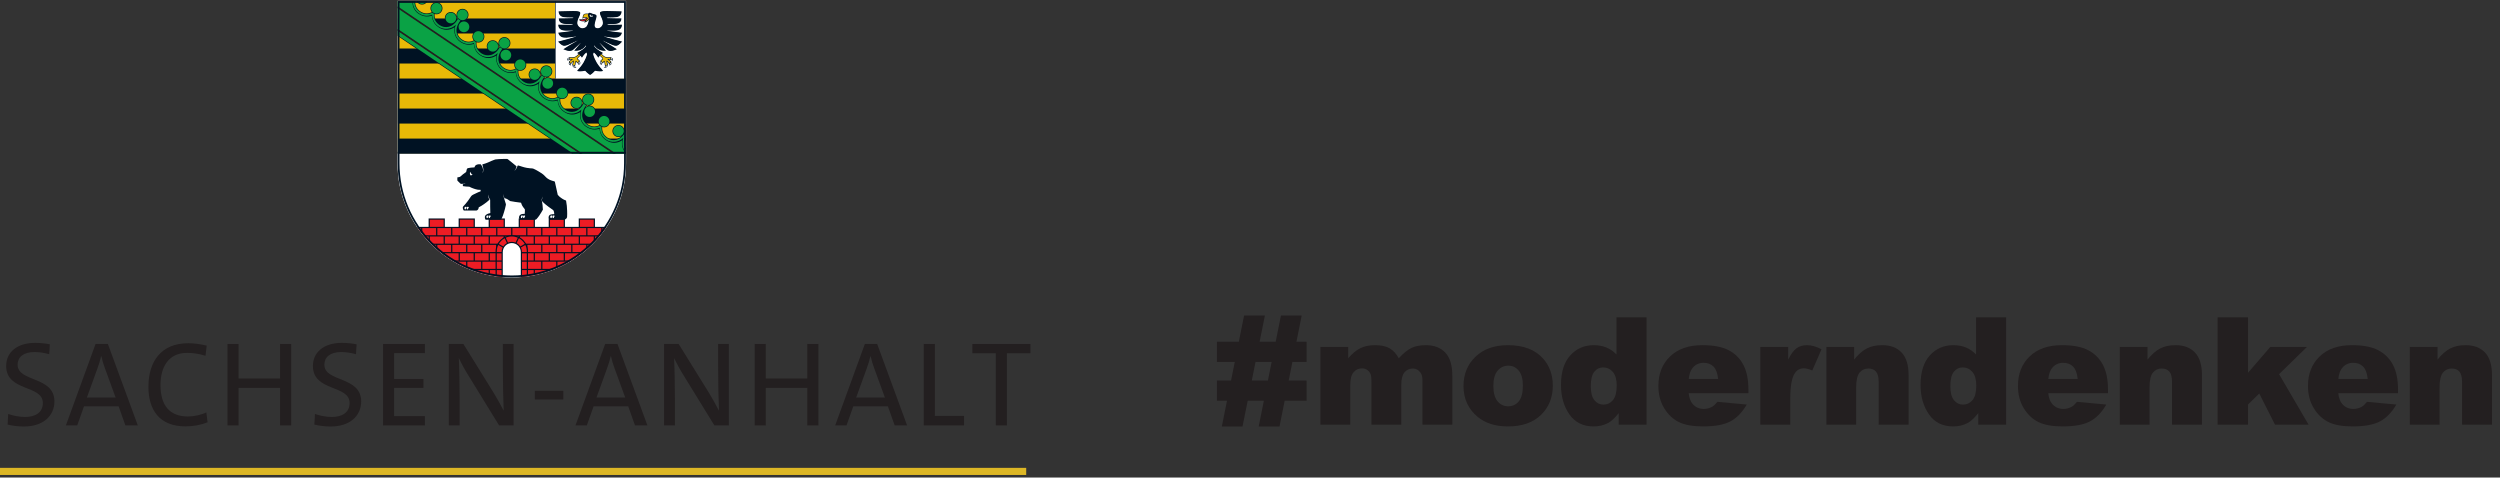 <?xml version="1.0" encoding="UTF-8" standalone="no"?>
<!DOCTYPE svg PUBLIC "-//W3C//DTD SVG 1.1//EN" "http://www.w3.org/Graphics/SVG/1.1/DTD/svg11.dtd">
<svg width="356" height="68" viewBox="0 0 356 68" version="1.1" xmlns="http://www.w3.org/2000/svg" xmlns:xlink="http://www.w3.org/1999/xlink" xml:space="preserve" xmlns:serif="http://www.serif.com/" style="fill-rule:evenodd;clip-rule:evenodd;stroke-miterlimit:2;">
    <rect x="0" y="0" width="356" height="68" fill="#333333" stroke="none"/>
    <g transform="matrix(0.358,0,0,0.358,0,0)">
        <path d="M9.552,169.647C7.2,169.647 4.896,169.359 3.024,168.879L3.264,164.655C5.136,165.327 7.68,165.855 9.937,165.855C13.825,165.855 17.041,164.271 17.041,160.287C17.041,152.99 2.448,155.871 2.448,145.549C2.448,140.221 6.672,136.38 13.969,136.38C15.937,136.38 17.905,136.573 19.825,136.957L19.586,140.893C17.713,140.365 15.649,140.029 13.729,140.029C9.313,140.029 7.008,142.046 7.008,145.069C7.008,152.078 21.65,149.534 21.65,159.663C21.65,165.471 17.089,169.647 9.552,169.647Z" style="fill:rgb(35,31,32);fill-rule:nonzero;"/>
        <path d="M41.76,146.557C41.136,144.925 40.705,143.389 40.32,141.709L40.224,141.709C39.841,143.294 39.361,144.973 38.737,146.605L34.56,158.127L45.985,158.127L41.76,146.557ZM49.873,169.215L47.185,161.63L33.408,161.63L30.719,169.215L26.207,169.215L38.016,136.812L42.913,136.812L54.818,169.215L49.873,169.215Z" style="fill:rgb(35,31,32);fill-rule:nonzero;"/>
        <path d="M73.776,169.599C63.359,169.599 59.039,162.975 59.039,153.854C59.039,143.965 63.935,136.524 74.881,136.524C77.377,136.524 79.921,136.909 82.225,137.485L81.745,141.517C79.249,140.749 76.848,140.365 74.4,140.365C67.007,140.365 63.84,146.03 63.84,153.134C63.84,161.103 67.296,165.663 74.832,165.663C77.184,165.663 80.161,164.991 82.081,164.031L82.561,167.967C80.113,168.975 77.041,169.599 73.776,169.599Z" style="fill:rgb(35,31,32);fill-rule:nonzero;"/>
        <path d="M111.409,169.215L111.409,154.286L94.895,154.286L94.895,169.215L90.479,169.215L90.479,136.812L94.895,136.812L94.895,150.542L111.409,150.542L111.409,136.812L115.826,136.812L115.826,169.215L111.409,169.215Z" style="fill:rgb(35,31,32);fill-rule:nonzero;"/>
        <path d="M131.568,169.647C129.215,169.647 126.911,169.359 125.039,168.879L125.279,164.655C127.151,165.327 129.695,165.855 131.952,165.855C135.84,165.855 139.056,164.271 139.056,160.287C139.056,152.99 124.463,155.871 124.463,145.549C124.463,140.221 128.687,136.38 135.984,136.38C137.952,136.38 139.921,136.573 141.84,136.957L141.601,140.893C139.728,140.365 137.664,140.029 135.744,140.029C131.328,140.029 129.024,142.046 129.024,145.069C129.024,152.078 143.665,149.534 143.665,159.663C143.665,165.471 139.104,169.647 131.568,169.647Z" style="fill:rgb(35,31,32);fill-rule:nonzero;"/>
        <path d="M152.351,169.215L152.351,136.812L169.008,136.812L169.008,140.461L156.767,140.461L156.767,150.734L168.432,150.734L168.432,154.286L156.767,154.286L156.767,165.519L169.008,165.519L169.008,169.215L152.351,169.215Z" style="fill:rgb(35,31,32);fill-rule:nonzero;"/>
        <path d="M198.528,169.215L186.191,149.15C184.703,146.797 183.55,144.589 182.494,142.429C182.687,145.885 182.831,153.662 182.831,158.798L182.831,169.215L178.51,169.215L178.51,136.812L184.318,136.812L196.368,156.254C197.808,158.606 199.152,161.054 200.352,163.359C200.16,159.375 200.016,151.406 200.016,146.03L200.016,136.812L204.288,136.812L204.288,169.215L198.528,169.215Z" style="fill:rgb(35,31,32);fill-rule:nonzero;"/>
        <rect x="212.734" y="155.438" width="11.329" height="3.456" style="fill:rgb(35,31,32);fill-rule:nonzero;"/>
        <path d="M244.462,146.557C243.838,144.925 243.406,143.389 243.022,141.709L242.926,141.709C242.542,143.294 242.062,144.973 241.438,146.605L237.262,158.127L248.687,158.127L244.462,146.557ZM252.575,169.215L249.887,161.63L236.11,161.63L233.421,169.215L228.909,169.215L240.718,136.812L245.614,136.812L257.519,169.215L252.575,169.215Z" style="fill:rgb(35,31,32);fill-rule:nonzero;"/>
        <path d="M284.157,169.215L271.82,149.15C270.332,146.797 269.181,144.589 268.124,142.429C268.317,145.885 268.46,153.662 268.46,158.798L268.46,169.215L264.14,169.215L264.14,136.812L269.948,136.812L281.997,156.254C283.438,158.606 284.781,161.054 285.982,163.359C285.79,159.375 285.646,151.406 285.646,146.03L285.646,136.812L289.918,136.812L289.918,169.215L284.157,169.215Z" style="fill:rgb(35,31,32);fill-rule:nonzero;"/>
        <path d="M321.117,169.215L321.117,154.286L304.605,154.286L304.605,169.215L300.188,169.215L300.188,136.812L304.605,136.812L304.605,150.542L321.117,150.542L321.117,136.812L325.534,136.812L325.534,169.215L321.117,169.215Z" style="fill:rgb(35,31,32);fill-rule:nonzero;"/>
        <path d="M347.757,146.557C347.133,144.925 346.701,143.389 346.317,141.709L346.221,141.709C345.837,143.294 345.357,144.973 344.733,146.605L340.557,158.127L351.982,158.127L347.757,146.557ZM355.87,169.215L353.182,161.63L339.404,161.63L336.716,169.215L332.204,169.215L344.013,136.812L348.909,136.812L360.815,169.215L355.87,169.215Z" style="fill:rgb(35,31,32);fill-rule:nonzero;"/>
        <path d="M367.435,169.215L367.435,136.812L371.852,136.812L371.852,165.423L383.468,165.423L383.468,169.215L367.435,169.215Z" style="fill:rgb(35,31,32);fill-rule:nonzero;"/>
        <path d="M400.508,140.509L400.508,169.215L396.091,169.215L396.091,140.509L386.778,140.509L386.778,136.812L409.868,136.812L409.868,140.509L400.508,140.509Z" style="fill:rgb(35,31,32);fill-rule:nonzero;"/>
        <path d="M0,187.511L408.189,187.511" style="fill:none;stroke:rgb(221,183,37);stroke-width:2.83px;"/>
        <rect x="158.19" y="0.426" width="90.76" height="60.666" style="fill:rgb(232,185,7);fill-rule:nonzero;"/>
        <rect x="158.19" y="7.352" width="90.76" height="5.971" style="fill:rgb(0,18,35);fill-rule:nonzero;"/>
        <rect x="158.19" y="19.294" width="90.76" height="5.972" style="fill:rgb(0,18,35);fill-rule:nonzero;"/>
        <rect x="158.19" y="31.236" width="90.76" height="5.972" style="fill:rgb(0,18,35);fill-rule:nonzero;"/>
        <rect x="158.19" y="43.179" width="90.76" height="5.971" style="fill:rgb(0,18,35);fill-rule:nonzero;"/>
        <rect x="158.19" y="55.121" width="90.76" height="5.971" style="fill:rgb(0,18,35);fill-rule:nonzero;"/>
        <clipPath id="_clip1">
            <path d="M203.57,110.294C178.506,110.294 158.19,89.977 158.19,64.914L158.189,0.426L248.952,0.437L248.95,64.914C248.95,89.977 228.633,110.294 203.57,110.294Z"/>
        </clipPath>
        <g clip-path="url(#_clip1)">
            <rect x="158.19" y="61.092" width="90.76" height="51.59" style="fill:white;fill-rule:nonzero;"/>
        </g>
        <path d="M203.57,110.294C178.506,110.294 158.19,89.977 158.19,64.914L158.189,0.426L248.952,0.437L248.95,64.914C248.95,89.977 228.633,110.294 203.57,110.294Z" style="fill:none;stroke:white;stroke-width:0.17px;"/>
        <rect x="220.767" y="0.426" width="28.183" height="30.81" style="fill:rgb(0,18,35);fill-rule:nonzero;"/>
        <rect x="221.006" y="0.426" width="27.944" height="30.81" style="fill:white;fill-rule:nonzero;"/>
        <path d="M237.82,11.241C236.214,11.259 236.466,9.945 236.667,8.971C236.869,7.988 237.161,7.433 237.279,6.616C237.353,6.1 237.145,5.902 236.818,5.781C236.371,5.616 236.181,5.616 235.776,5.504C235.226,5.351 234.898,5.03 234.372,5.091C234.181,5.114 234.115,5.263 234.008,5.422C233.841,5.405 233.544,5.381 233.188,5.393C232.735,5.409 232.303,5.533 232.101,5.809C231.894,6.09 231.838,6.38 231.797,6.681C231.756,6.983 231.679,7.16 231.634,7.472C231.895,7.294 232.334,7.018 232.636,7.018C232.879,7.018 233.023,7.049 233.24,7.155C233.021,7.319 232.398,7.582 231.813,7.664C231.408,7.721 231.187,7.714 230.766,7.664C230.605,7.645 230.438,7.676 230.382,7.829C230.264,8.152 231.332,8.551 232.023,8.509C232.301,8.492 232.463,8.453 232.718,8.34C232.672,8.456 232.554,8.579 232.445,8.729C232.388,8.809 232.356,8.853 232.297,8.932C232.612,8.86 232.963,8.983 233.627,8.422C233.877,8.212 234.035,8.083 234.228,7.81C234.184,8.371 234.118,8.69 233.937,9.223C233.743,9.791 233.567,10.238 233.252,10.601C232.903,11.003 232.16,11.253 231.625,11.241C230.58,11.217 229.601,10.137 229.624,9.067C229.648,7.951 230.363,6.672 230.643,5.973C230.78,5.63 230.921,4.925 230.629,4.748C230.041,4.392 228.815,4.378 228.001,4.378C226.434,4.378 225.988,4.437 224.476,4.464C223.602,4.481 223.086,4.496 222.197,4.515C222.253,5.795 222.931,6.563 224.107,6.782C224.896,6.93 226.121,6.913 227,6.953C227.144,6.959 228.095,6.925 228.104,7.092C228.11,7.205 227.775,7.219 227.663,7.227C226.75,7.286 226.152,7.292 225.074,7.304C224.012,7.316 223.461,7.304 222.259,7.316C222.295,7.857 222.367,8.256 222.753,8.717C223.33,9.407 224.47,9.518 225.14,9.536C225.856,9.555 226.375,9.512 226.922,9.542C227.288,9.562 227.848,9.631 227.842,9.732C227.833,9.881 227.445,9.845 227.118,9.851C225.508,9.88 223.524,9.834 222.071,9.816C222.077,10.357 222.181,10.915 222.622,11.396C223.139,11.961 224.11,12.136 224.815,12.163C225.854,12.203 226.643,12.116 227.734,12.175C227.823,12.18 227.955,12.151 227.961,12.203C227.966,12.25 227.832,12.273 227.741,12.286C226.672,12.435 225.925,12.551 224.761,12.696C223.711,12.827 223.118,12.894 222.065,13C222.271,13.782 222.607,14.294 223.312,14.657C223.863,14.94 224.507,15.016 225.324,14.976C226.548,14.917 227.553,14.699 228.86,14.544C228.99,14.529 229.184,14.479 229.196,14.514C229.21,14.556 229.066,14.588 228.976,14.615C227.961,14.922 226.961,15.234 225.663,15.595C224.228,15.994 223.413,16.204 221.964,16.55C223.169,17.803 223.72,18.16 224.351,18.208C225.163,18.269 226.263,17.722 227.398,17.193C228.139,16.848 228.794,16.526 229.482,16.213C229.548,16.183 229.648,16.13 229.659,16.148C229.681,16.186 229.548,16.254 229.482,16.294C228.384,16.961 227.448,17.439 226.181,18.226C225.346,18.744 224.881,19.044 224.065,19.592C224.878,19.901 225.586,20.24 226.511,20.258C227.08,20.269 227.531,20.15 227.967,19.806C228.419,19.449 228.832,19.034 229.375,18.529C229.908,18.033 230.13,17.774 230.729,17.24C230.8,17.176 230.931,17.032 230.961,17.068C230.997,17.111 230.859,17.211 230.788,17.3C229.952,18.351 229.392,18.991 228.383,20.199C229.446,20.216 229.993,20.211 230.877,19.848C231.961,19.402 232.427,18.879 233.056,18.069C233.118,17.977 233.13,18.202 233.098,18.309C232.997,18.642 232.272,19.3 231.779,19.675C231.068,20.216 230.288,20.666 229.511,21.118C229.664,21.145 229.75,21.175 229.886,21.249C230.006,21.314 230.069,21.362 230.166,21.458C229.781,21.773 229.496,22.139 229.105,22.394C228.723,22.642 228.349,22.739 227.905,22.779C227.558,22.81 227.389,22.81 227.054,22.766C226.917,22.748 226.781,22.723 226.632,22.704C226.554,22.694 226.518,22.788 226.483,22.866C226.36,22.873 226.29,22.891 226.178,22.94C225.892,23.067 225.697,23.25 225.669,23.562C225.643,23.844 225.745,24.06 225.979,24.22C225.998,24.041 226.067,23.924 226.215,23.822C226.303,23.763 226.365,23.74 226.47,23.73C226.477,23.816 226.596,23.828 226.688,23.822C226.787,23.816 226.891,23.768 227.023,23.742C227.163,23.714 227.234,23.711 227.383,23.686C227.067,23.885 226.799,24.046 226.545,24.226C226.442,24.299 226.367,24.335 226.334,24.457C226.315,24.524 226.334,24.581 226.383,24.692C226.253,24.928 226.195,25.163 226.284,25.456C226.371,25.742 226.688,25.972 227.079,26.071C227.017,25.879 226.994,25.777 227.01,25.586C227.019,25.491 227.03,25.436 227.06,25.344C227.172,25.363 227.234,25.357 227.315,25.257C227.438,25.107 227.507,25.022 227.632,24.873C227.774,24.702 227.855,24.607 227.999,24.438C227.921,24.719 227.876,24.878 227.794,25.158C227.725,25.391 227.67,25.444 227.613,25.755C227.598,25.841 227.663,25.885 227.75,25.922C227.738,26.382 227.88,26.615 228.216,26.798C228.489,26.947 229.024,26.991 229.316,26.935C229.056,26.831 228.913,26.706 228.775,26.463C228.705,26.339 228.676,26.261 228.651,26.121C228.756,26.103 228.833,26.058 228.856,25.898C228.905,25.549 228.937,25.369 228.986,25.028C229.018,24.813 229.098,24.481 229.142,24.494C229.266,24.643 229.365,24.792 229.508,25.022C229.577,25.133 229.663,25.207 229.781,25.177C229.85,25.159 229.891,25.128 229.924,25.065C229.997,25.141 230.03,25.199 230.055,25.301C230.093,25.456 230.061,25.524 229.986,25.705C230.34,25.758 230.684,25.61 230.794,25.27C230.919,24.885 230.714,24.481 230.54,24.32C230.608,24.164 230.554,24.051 230.446,23.947C230.173,23.68 229.944,23.603 229.881,23.524C229.756,23.369 229.793,23.278 229.875,23.164C230.061,22.903 230.135,22.815 230.335,22.624C230.535,22.43 230.66,22.331 230.895,22.18C231.021,22.302 231.088,22.377 231.194,22.516C231.315,22.672 231.376,22.767 231.47,22.941C231.634,22.672 231.734,22.524 231.92,22.27C232.144,21.963 232.274,21.79 232.534,21.511C232.784,21.245 233.106,20.971 233.18,20.902C233.255,20.791 233.377,21.135 233.46,21.337C233.528,21.505 233.497,21.645 233.447,21.845C233.248,22.646 232.669,23.939 232.152,24.816C231.415,26.069 230.52,27.08 229.53,28.207C229.899,28.355 230.414,28.408 230.984,28.376C231.542,28.344 232.152,28.27 232.763,28.133C233.062,28.478 233.244,28.662 233.585,28.965C234.001,29.336 234.254,29.528 234.722,29.829C235.191,29.528 235.444,29.336 235.86,28.965C236.2,28.662 236.382,28.478 236.681,28.133C237.293,28.27 237.903,28.344 238.462,28.376C239.031,28.408 239.547,28.355 239.915,28.207C238.925,27.08 238.03,26.069 237.293,24.816C236.777,23.939 236.197,22.646 235.998,21.845C235.948,21.645 235.917,21.505 235.985,21.337C236.068,21.135 236.191,20.791 236.265,20.902C236.339,20.971 236.661,21.245 236.911,21.511C237.171,21.79 237.301,21.963 237.526,22.27C237.711,22.524 237.811,22.672 237.975,22.941C238.068,22.767 238.13,22.672 238.251,22.516C238.358,22.377 238.424,22.302 238.55,22.18C238.785,22.331 238.91,22.43 239.11,22.624C239.31,22.815 239.384,22.903 239.57,23.164C239.652,23.278 239.689,23.369 239.564,23.524C239.501,23.603 239.272,23.68 238.999,23.947C238.891,24.051 238.837,24.164 238.905,24.32C238.732,24.481 238.527,24.885 238.651,25.27C238.761,25.61 239.105,25.758 239.459,25.705C239.384,25.524 239.352,25.456 239.39,25.301C239.415,25.199 239.447,25.141 239.521,25.065C239.554,25.128 239.595,25.159 239.664,25.177C239.782,25.207 239.867,25.133 239.937,25.022C240.08,24.792 240.179,24.643 240.303,24.494C240.347,24.481 240.427,24.813 240.459,25.028C240.508,25.369 240.54,25.549 240.589,25.898C240.612,26.058 240.689,26.103 240.794,26.121C240.769,26.261 240.74,26.339 240.67,26.463C240.532,26.706 240.389,26.831 240.13,26.935C240.422,26.991 240.956,26.947 241.229,26.798C241.565,26.615 241.707,26.382 241.695,25.922C241.782,25.885 241.847,25.841 241.832,25.755C241.776,25.444 241.72,25.391 241.652,25.158C241.569,24.878 241.524,24.719 241.446,24.438C241.59,24.607 241.671,24.702 241.813,24.873C241.937,25.022 242.007,25.107 242.13,25.257C242.211,25.357 242.273,25.363 242.385,25.344C242.415,25.436 242.426,25.491 242.434,25.586C242.451,25.777 242.428,25.879 242.366,26.071C242.757,25.972 243.074,25.742 243.161,25.456C243.25,25.163 243.192,24.928 243.062,24.692C243.111,24.581 243.13,24.524 243.111,24.457C243.078,24.335 243.003,24.299 242.9,24.226C242.646,24.046 242.379,23.885 242.062,23.686C242.211,23.711 242.282,23.714 242.422,23.742C242.554,23.768 242.658,23.816 242.757,23.822C242.849,23.828 242.968,23.816 242.975,23.73C243.08,23.74 243.142,23.763 243.23,23.822C243.378,23.924 243.447,24.041 243.466,24.22C243.7,24.06 243.802,23.844 243.777,23.562C243.748,23.25 243.553,23.067 243.267,22.94C243.155,22.891 243.085,22.873 242.962,22.866C242.927,22.788 242.891,22.694 242.813,22.704C242.664,22.723 242.528,22.748 242.391,22.766C242.055,22.81 241.887,22.81 241.54,22.779C241.096,22.739 240.722,22.642 240.34,22.394C239.949,22.139 239.664,21.773 239.279,21.458C239.376,21.362 239.44,21.314 239.559,21.249C239.695,21.175 239.781,21.145 239.934,21.118C239.157,20.666 238.377,20.216 237.666,19.675C237.173,19.3 236.448,18.642 236.347,18.309C236.315,18.202 236.327,17.977 236.389,18.069C237.018,18.879 237.484,19.402 238.568,19.848C239.452,20.211 239.999,20.216 241.062,20.199C240.053,18.991 239.493,18.351 238.657,17.3C238.587,17.211 238.448,17.111 238.485,17.068C238.514,17.032 238.645,17.176 238.716,17.24C239.315,17.774 239.536,18.033 240.07,18.529C240.613,19.034 241.026,19.449 241.478,19.806C241.914,20.15 242.364,20.269 242.933,20.258C243.859,20.24 244.567,19.901 245.38,19.592C244.564,19.044 244.098,18.744 243.264,18.226C241.997,17.439 241.061,16.961 239.964,16.294C239.897,16.254 239.764,16.186 239.786,16.148C239.797,16.13 239.897,16.183 239.964,16.213C240.651,16.526 241.306,16.848 242.047,17.193C243.182,17.722 244.282,18.269 245.094,18.208C245.725,18.16 246.276,17.803 247.481,16.55C246.032,16.204 245.217,15.994 243.782,15.595C242.484,15.234 241.484,14.922 240.469,14.615C240.379,14.588 240.235,14.556 240.249,14.514C240.261,14.479 240.455,14.529 240.586,14.544C241.892,14.699 242.898,14.917 244.121,14.976C244.938,15.016 245.582,14.94 246.133,14.657C246.839,14.294 247.174,13.782 247.38,13C246.327,12.894 245.734,12.827 244.684,12.696C243.52,12.551 242.773,12.435 241.704,12.286C241.613,12.273 241.479,12.25 241.484,12.203C241.49,12.151 241.622,12.18 241.711,12.175C242.802,12.116 243.591,12.203 244.63,12.163C245.336,12.136 246.306,11.961 246.823,11.396C247.264,10.915 247.368,10.357 247.374,9.816C245.921,9.834 243.937,9.88 242.326,9.851C241.999,9.845 241.612,9.881 241.603,9.732C241.597,9.631 242.157,9.562 242.523,9.542C243.07,9.512 243.589,9.555 244.305,9.536C244.975,9.518 246.115,9.407 246.693,8.717C247.078,8.256 247.151,7.857 247.186,7.316C245.985,7.304 245.433,7.316 244.371,7.304C243.293,7.292 242.695,7.286 241.781,7.227C241.67,7.219 241.335,7.205 241.341,7.092C241.35,6.925 242.301,6.959 242.445,6.953C243.324,6.913 244.549,6.93 245.338,6.782C246.514,6.563 247.192,5.795 247.248,4.515C246.359,4.496 245.843,4.481 244.969,4.464C243.457,4.437 243.011,4.378 241.443,4.378C240.63,4.378 239.404,4.392 238.816,4.748C238.524,4.925 238.665,5.63 238.802,5.973C239.082,6.672 239.797,7.951 239.821,9.067C239.844,10.137 238.865,11.217 237.82,11.241Z" style="fill:rgb(0,18,35);fill-rule:nonzero;"/>
        <path d="M234.722,29.575C234.362,29.355 234.167,29.214 233.844,28.942C233.422,28.585 233.2,28.357 232.857,27.923C232.229,28.072 231.861,28.122 231.216,28.147C230.695,28.166 230.399,28.153 229.881,28.09C230.744,27.065 231.404,26.408 232.142,25.17C232.882,23.931 233.373,22.797 233.64,21.785C233.688,21.602 233.699,21.405 233.602,21.226C233.478,20.996 233.391,20.53 233.131,20.722C232.778,20.982 232.547,21.216 232.223,21.58C231.901,21.941 231.735,22.163 231.477,22.574C231.243,22.233 231.092,22.052 230.8,21.76C230.502,21.462 230.316,21.308 229.968,21.07C230.633,20.648 231.127,20.399 231.832,19.859C232.366,19.449 232.981,18.927 233.211,18.498C233.322,18.291 233.298,18.076 233.248,17.896C233.223,17.803 233.086,17.71 232.919,17.939C232.652,18.306 232.177,18.895 231.614,19.263C230.769,19.815 229.682,20.064 228.75,20.033C229.297,19.403 229.601,19.044 230.13,18.399C230.527,17.914 230.757,17.672 231.136,17.144C231.181,17.081 231.271,16.992 231.266,16.827C231.261,16.657 231.049,16.734 230.924,16.839C230.185,17.468 229.738,17.965 229.042,18.604C228.21,19.368 227.57,20.107 226.569,20.088C225.724,20.073 225.11,19.803 224.457,19.542C225.584,18.817 226.226,18.417 227.371,17.722C228.389,17.104 229.168,16.693 229.999,16.169C230.117,16.094 230.136,15.974 230.061,15.92C229.995,15.873 229.85,15.889 229.676,15.957C229.052,16.202 228.383,16.523 227.589,16.901C226.47,17.435 225.402,17.989 224.451,18.039C223.702,18.078 222.798,17.15 222.308,16.628C223.792,16.289 224.625,16.077 226.091,15.665C227.278,15.332 227.861,15.141 229.117,14.752C229.378,14.671 229.423,14.565 229.415,14.491C229.398,14.342 229.285,14.286 229.018,14.323C228.086,14.453 225.886,14.827 225.215,14.82C223.855,14.808 222.712,14.516 222.301,13.168C223.45,13.053 224.096,12.978 225.24,12.826C226.289,12.687 226.848,12.57 227.924,12.429C228.16,12.398 228.154,12.259 228.154,12.186C228.152,12.076 228.141,12.031 227.868,12.012C226.499,11.919 225.643,12.085 224.426,11.969C223.258,11.857 222.314,11.217 222.246,10C223.353,10.036 223.978,10.047 225.085,10.049C226.1,10.051 226.383,10.018 227.688,10.018C227.874,10.018 228.024,9.894 228.023,9.78C228.022,9.669 228.005,9.521 227.787,9.484C227.064,9.36 226.885,9.33 226.277,9.335C225.371,9.341 224.532,9.335 223.923,9.167C223.1,8.94 222.575,8.502 222.476,7.514C223.539,7.513 224.139,7.49 225.203,7.484C226.209,7.477 227.098,7.446 227.936,7.397C228.026,7.391 228.321,7.352 228.316,7.07C228.311,6.812 227.85,6.775 227.732,6.775C226.633,6.775 226.464,6.756 225.619,6.725C224.711,6.692 223.811,6.632 223.289,6.253C222.61,5.76 222.531,5.401 222.426,4.725C223.358,4.694 224.234,4.628 225.159,4.626C227.265,4.619 229.154,4.408 230.335,4.812C230.708,4.94 230.645,5.29 230.57,5.57C230.365,6.342 229.861,7.093 229.551,8.235C229.434,8.67 229.353,9.319 229.595,9.925C229.918,10.732 230.825,11.44 231.652,11.44C232.316,11.44 233.093,11.137 233.54,10.54C234.037,9.875 234.423,8.266 234.423,7.583C234.423,6.85 234.031,6.415 234.081,5.88C234.108,5.592 234.208,5.248 234.497,5.265C234.92,5.29 235.292,5.576 235.814,5.7C236.244,5.803 236.597,5.899 236.889,6.011C237.135,6.106 237.146,6.462 237.088,6.719C236.901,7.546 236.621,8.165 236.447,9.092C236.355,9.589 236.261,9.862 236.315,10.297C236.365,10.701 236.494,11.012 236.869,11.234C237.13,11.39 237.514,11.447 237.793,11.44C238.62,11.44 239.527,10.732 239.85,9.925C240.092,9.319 240.011,8.67 239.893,8.235C239.583,7.093 239.08,6.342 238.874,5.57C238.8,5.29 238.737,4.94 239.11,4.812C240.291,4.408 242.18,4.619 244.286,4.626C245.212,4.628 246.088,4.694 247.019,4.725C246.914,5.401 246.835,5.76 246.156,6.253C245.634,6.632 244.735,6.692 243.826,6.725C242.981,6.756 242.812,6.775 241.714,6.775C241.595,6.775 241.133,6.812 241.129,7.07C241.124,7.352 241.419,7.391 241.508,7.397C242.347,7.446 243.236,7.477 244.242,7.484C245.306,7.49 245.906,7.513 246.969,7.514C246.87,8.502 246.345,8.94 245.522,9.167C244.913,9.335 244.074,9.341 243.167,9.335C242.56,9.33 242.381,9.36 241.658,9.484C241.44,9.521 241.423,9.669 241.423,9.78C241.422,9.894 241.57,10.018 241.757,10.018C243.062,10.018 243.345,10.051 244.36,10.049C245.467,10.047 246.092,10.036 247.199,10C247.131,11.217 246.187,11.857 245.019,11.969C243.801,12.085 242.945,11.919 241.577,12.012C241.303,12.031 241.293,12.076 241.291,12.186C241.29,12.259 241.285,12.398 241.521,12.429C242.597,12.57 243.156,12.687 244.205,12.826C245.349,12.978 245.995,13.053 247.143,13.168C246.734,14.516 245.59,14.808 244.23,14.82C243.559,14.827 241.36,14.453 240.427,14.323C240.16,14.286 240.047,14.342 240.03,14.491C240.022,14.565 240.068,14.671 240.328,14.752C241.584,15.141 242.167,15.332 243.354,15.665C244.82,16.077 245.653,16.289 247.137,16.628C246.647,17.15 245.743,18.078 244.994,18.039C244.044,17.989 242.975,17.435 241.857,16.901C241.061,16.523 240.393,16.202 239.769,15.957C239.595,15.889 239.45,15.873 239.384,15.92C239.309,15.974 239.328,16.094 239.446,16.169C240.277,16.693 241.056,17.104 242.074,17.722C243.219,18.417 243.861,18.817 244.988,19.542C244.335,19.803 243.72,20.073 242.875,20.088C241.875,20.107 241.235,19.368 240.402,18.604C239.707,17.965 239.26,17.468 238.52,16.839C238.396,16.734 238.184,16.657 238.179,16.827C238.174,16.992 238.264,17.081 238.309,17.144C238.688,17.672 238.918,17.914 239.316,18.399C239.844,19.044 240.148,19.403 240.695,20.033C239.763,20.064 238.675,19.815 237.831,19.263C237.268,18.895 236.793,18.306 236.527,17.939C236.36,17.71 236.222,17.803 236.197,17.896C236.147,18.076 236.123,18.291 236.234,18.498C236.464,18.927 237.079,19.449 237.613,19.859C238.318,20.399 238.812,20.648 239.477,21.07C239.129,21.308 238.943,21.462 238.645,21.76C238.353,22.052 238.201,22.233 237.967,22.574C237.711,22.163 237.545,21.941 237.222,21.58C236.898,21.216 236.667,20.982 236.315,20.722C236.054,20.53 235.967,20.996 235.843,21.226C235.746,21.405 235.757,21.602 235.805,21.785C236.072,22.797 236.563,23.931 237.303,25.17C238.041,26.408 238.7,27.065 239.564,28.09C239.047,28.153 238.75,28.166 238.229,28.147C237.584,28.122 237.216,28.072 236.589,27.923C236.245,28.357 236.024,28.585 235.601,28.942C235.278,29.214 235.083,29.355 234.722,29.575Z" style="fill:rgb(0,18,35);fill-rule:nonzero;"/>
        <path d="M230.036,24.903C230.082,24.814 230.112,24.766 230.173,24.686C230.246,24.59 230.293,24.541 230.384,24.462C230.559,24.605 230.611,24.784 230.608,24.997C230.602,25.351 230.485,25.375 230.285,25.481C230.31,25.357 230.302,25.275 230.254,25.158C230.203,25.038 230.147,24.972 230.036,24.903Z" style="fill:white;fill-rule:nonzero;"/>
        <path d="M228.433,26.121C228.331,26.122 228.273,26.116 228.173,26.096C228.086,26.08 228.038,26.065 227.955,26.034C227.958,26.189 227.974,26.294 228.073,26.413C228.222,26.593 228.383,26.649 228.688,26.73C228.604,26.644 228.564,26.585 228.514,26.475C228.455,26.346 228.436,26.263 228.433,26.121Z" style="fill:white;fill-rule:nonzero;"/>
        <path d="M226.861,25.214C226.794,25.156 226.759,25.139 226.7,25.084C226.629,25.017 226.591,24.976 226.532,24.898C226.476,25.021 226.461,25.104 226.47,25.239C226.488,25.492 226.594,25.663 226.812,25.792C226.785,25.686 226.779,25.622 226.787,25.512C226.796,25.393 226.818,25.316 226.861,25.214Z" style="fill:white;fill-rule:nonzero;"/>
        <path d="M226.439,23.071C226.267,23.089 226.157,23.148 226.048,23.282C225.902,23.461 225.871,23.651 225.954,23.866C225.996,23.747 226.048,23.68 226.153,23.611C226.244,23.552 226.312,23.531 226.421,23.531C226.417,23.441 226.417,23.39 226.421,23.301C226.424,23.211 226.428,23.16 226.439,23.071Z" style="fill:white;fill-rule:nonzero;"/>
        <path d="M230.316,21.61C230.408,21.674 230.459,21.714 230.54,21.791C230.624,21.872 230.669,21.921 230.738,22.015C230.464,22.196 230.319,22.318 230.092,22.555C229.903,22.752 229.794,22.853 229.657,23.102C229.564,23.272 229.564,23.512 229.676,23.642C229.816,23.806 229.93,23.822 230.086,23.947C230.194,24.034 230.255,24.085 230.36,24.176C230.23,24.302 230.161,24.378 230.048,24.519C229.923,24.675 229.859,24.769 229.756,24.94C229.527,24.636 229.421,24.5 229.297,24.326C229.206,24.199 229.018,24.152 228.912,24.438C228.84,24.631 228.798,24.813 228.756,25.059C228.694,25.425 228.675,25.624 228.626,25.891C228.478,25.916 228.388,25.915 228.241,25.885C228.081,25.853 227.99,25.815 227.856,25.724C227.936,25.496 227.977,25.366 228.042,25.133C228.117,24.867 228.154,24.773 228.21,24.444C228.228,24.334 228.243,24.211 228.16,24.164C228.029,24.089 227.936,24.158 227.806,24.326C227.657,24.518 227.568,24.623 227.414,24.811C227.311,24.937 227.252,25.008 227.147,25.133C227.004,25.056 226.927,25 226.812,24.885C226.684,24.758 226.621,24.672 226.539,24.512C226.751,24.363 226.871,24.279 227.085,24.133C227.321,23.971 227.483,23.872 227.694,23.723C227.763,23.674 227.804,23.606 227.781,23.524C227.75,23.413 227.591,23.433 227.495,23.45C227.315,23.481 227.192,23.497 226.998,23.524C226.856,23.544 226.775,23.556 226.632,23.574C226.636,23.462 226.64,23.399 226.651,23.288C226.663,23.145 226.673,23.064 226.694,22.921C226.957,22.978 227.109,22.998 227.377,23.009C227.798,23.026 228.047,23.022 228.452,22.909C228.789,22.815 228.979,22.735 229.272,22.543C229.519,22.38 229.624,22.243 229.843,22.046C230.03,21.878 230.134,21.783 230.316,21.61Z" style="fill:rgb(232,185,7);fill-rule:nonzero;"/>
        <path d="M239.409,24.903C239.363,24.814 239.333,24.766 239.272,24.686C239.199,24.59 239.152,24.541 239.061,24.462C238.885,24.605 238.834,24.784 238.837,24.997C238.843,25.351 238.96,25.375 239.16,25.481C239.134,25.357 239.143,25.275 239.192,25.158C239.242,25.038 239.298,24.972 239.409,24.903Z" style="fill:white;fill-rule:nonzero;"/>
        <path d="M241.012,26.121C241.114,26.122 241.173,26.116 241.273,26.096C241.359,26.08 241.407,26.065 241.49,26.034C241.487,26.189 241.47,26.294 241.372,26.413C241.223,26.593 241.061,26.649 240.757,26.73C240.841,26.644 240.881,26.585 240.931,26.475C240.989,26.346 241.009,26.263 241.012,26.121Z" style="fill:white;fill-rule:nonzero;"/>
        <path d="M242.584,25.214C242.652,25.156 242.686,25.139 242.745,25.084C242.817,25.017 242.854,24.976 242.913,24.898C242.969,25.021 242.985,25.104 242.975,25.239C242.957,25.492 242.851,25.663 242.633,25.792C242.66,25.686 242.666,25.622 242.658,25.512C242.65,25.393 242.627,25.316 242.584,25.214Z" style="fill:white;fill-rule:nonzero;"/>
        <path d="M243.006,23.071C243.178,23.089 243.287,23.148 243.398,23.282C243.544,23.461 243.574,23.651 243.49,23.866C243.449,23.747 243.398,23.68 243.292,23.611C243.201,23.552 243.133,23.531 243.025,23.531C243.028,23.441 243.028,23.39 243.025,23.301C243.021,23.211 243.017,23.16 243.006,23.071Z" style="fill:white;fill-rule:nonzero;"/>
        <path d="M239.129,21.61C239.036,21.674 238.986,21.714 238.905,21.791C238.821,21.872 238.777,21.921 238.707,22.015C238.981,22.196 239.126,22.318 239.353,22.555C239.541,22.752 239.651,22.853 239.788,23.102C239.881,23.272 239.881,23.512 239.769,23.642C239.629,23.806 239.515,23.822 239.359,23.947C239.25,24.034 239.19,24.085 239.086,24.176C239.215,24.302 239.284,24.378 239.397,24.519C239.522,24.675 239.587,24.769 239.689,24.94C239.918,24.636 240.024,24.5 240.148,24.326C240.239,24.199 240.427,24.152 240.533,24.438C240.605,24.631 240.647,24.813 240.689,25.059C240.751,25.425 240.77,25.624 240.819,25.891C240.967,25.916 241.057,25.915 241.204,25.885C241.364,25.853 241.454,25.815 241.589,25.724C241.509,25.496 241.468,25.366 241.403,25.133C241.328,24.867 241.291,24.773 241.235,24.444C241.216,24.334 241.202,24.211 241.285,24.164C241.415,24.089 241.508,24.158 241.639,24.326C241.788,24.518 241.877,24.623 242.031,24.811C242.134,24.937 242.193,25.008 242.298,25.133C242.441,25.056 242.517,25 242.633,24.885C242.761,24.758 242.824,24.672 242.906,24.512C242.694,24.363 242.574,24.279 242.36,24.133C242.124,23.971 241.962,23.872 241.751,23.723C241.682,23.674 241.641,23.606 241.664,23.524C241.695,23.413 241.854,23.433 241.95,23.45C242.13,23.481 242.253,23.497 242.447,23.524C242.589,23.544 242.67,23.556 242.813,23.574C242.809,23.462 242.804,23.399 242.795,23.288C242.782,23.145 242.772,23.064 242.751,22.921C242.488,22.978 242.336,22.998 242.068,23.009C241.647,23.026 241.399,23.022 240.993,22.909C240.655,22.815 240.466,22.735 240.173,22.543C239.926,22.38 239.821,22.243 239.601,22.046C239.415,21.878 239.311,21.783 239.129,21.61Z" style="fill:rgb(232,185,7);fill-rule:nonzero;"/>
        <path d="M230.672,7.903C231.051,7.95 231.431,7.95 231.769,7.913C232.469,7.836 232.873,7.65 233.442,7.236L233.553,7.282C233.21,7.888 232.757,8.188 232.066,8.269C231.507,8.335 230.773,8.088 230.672,7.903Z" style="fill:rgb(237,28,36);fill-rule:nonzero;"/>
        <path d="M232.826,8.612C233.018,8.374 233.125,8.238 233.312,7.996C233.555,7.681 233.69,7.502 233.923,7.18C233.841,7.147 233.794,7.129 233.711,7.097C233.329,6.953 233.122,6.756 232.714,6.777C232.398,6.794 232.205,6.86 231.945,7.041C232.012,6.77 232.006,6.651 232.064,6.406C232.113,6.196 232.146,6.099 232.282,5.914C232.437,5.705 232.765,5.621 233.087,5.611C233.418,5.602 233.642,5.594 233.92,5.631C233.889,5.772 233.879,5.855 233.877,5.999C233.873,6.359 233.987,6.552 234.1,6.893C234.161,7.079 234.216,7.269 234.216,7.478C234.043,7.713 233.929,7.838 233.711,8.033C233.402,8.307 233.136,8.51 232.826,8.612Z" style="fill:rgb(232,185,7);fill-rule:nonzero;"/>
        <path d="M235.038,5.999C234.992,6.041 234.973,6.08 234.966,6.141C234.955,6.25 235.007,6.356 235.114,6.379C235.194,6.395 235.271,6.375 235.31,6.302C235.338,6.252 235.339,6.207 235.315,6.155C235.409,6.15 235.465,6.156 235.556,6.182C235.685,6.219 235.743,6.222 235.855,6.352C235.921,6.428 235.841,6.55 235.747,6.588C235.636,6.633 235.528,6.511 235.431,6.539C235.306,6.575 235.333,6.727 235.065,6.695C234.848,6.67 234.6,6.526 234.64,6.28C234.66,6.156 234.484,6.128 234.538,5.972C234.568,5.881 234.681,5.852 234.774,5.869C234.846,5.882 234.968,5.908 235.038,5.999Z" style="fill:white;fill-rule:nonzero;"/>
        <g>
            <clipPath id="_clip2">
                <path d="M203.57,110.294C178.506,110.294 158.19,89.977 158.19,64.914L248.95,64.914C248.95,89.977 228.633,110.294 203.57,110.294Z"/>
            </clipPath>
            <g clip-path="url(#_clip2)">
                <path d="M158.19,90.232L170.49,90.232L170.49,86.887L176.939,86.887L176.939,90.232L182.432,90.232L182.432,86.887L188.881,86.887L188.881,90.232L194.374,90.232L194.374,86.887L200.823,86.887L200.823,90.232L206.317,90.232L206.317,86.887L212.765,86.887L212.765,90.232L218.259,90.232L218.259,86.887L224.708,86.887L224.708,90.232L230.201,90.232L230.201,86.887L236.65,86.887L236.65,90.232L248.95,90.232L248.95,112.682L158.19,112.682L158.19,90.232Z" style="fill:rgb(0,18,35);fill-rule:nonzero;"/>
                <rect x="197.838" y="90.709" width="5.493" height="2.866" style="fill:rgb(237,28,36);fill-rule:nonzero;"/>
                <rect x="191.866" y="90.709" width="5.494" height="2.866" style="fill:rgb(237,28,36);fill-rule:nonzero;"/>
                <rect x="185.895" y="90.709" width="5.494" height="2.866" style="fill:rgb(237,28,36);fill-rule:nonzero;"/>
                <rect x="179.924" y="90.709" width="5.494" height="2.866" style="fill:rgb(237,28,36);fill-rule:nonzero;"/>
                <rect x="173.953" y="90.709" width="5.493" height="2.866" style="fill:rgb(237,28,36);fill-rule:nonzero;"/>
                <rect x="167.982" y="90.709" width="5.494" height="2.866" style="fill:rgb(237,28,36);fill-rule:nonzero;"/>
                <rect x="162.011" y="90.709" width="5.494" height="2.866" style="fill:rgb(237,28,36);fill-rule:nonzero;"/>
                <rect x="203.809" y="90.709" width="5.493" height="2.866" style="fill:rgb(237,28,36);fill-rule:nonzero;"/>
                <rect x="209.78" y="90.709" width="5.493" height="2.866" style="fill:rgb(237,28,36);fill-rule:nonzero;"/>
                <rect x="215.751" y="90.709" width="5.493" height="2.866" style="fill:rgb(237,28,36);fill-rule:nonzero;"/>
                <rect x="221.722" y="90.709" width="5.493" height="2.866" style="fill:rgb(237,28,36);fill-rule:nonzero;"/>
                <rect x="227.693" y="90.709" width="5.494" height="2.866" style="fill:rgb(237,28,36);fill-rule:nonzero;"/>
                <rect x="233.664" y="90.709" width="5.494" height="2.866" style="fill:rgb(237,28,36);fill-rule:nonzero;"/>
                <rect x="239.635" y="90.709" width="5.494" height="2.866" style="fill:rgb(237,28,36);fill-rule:nonzero;"/>
                <rect x="194.852" y="94.053" width="5.493" height="2.866" style="fill:rgb(237,28,36);fill-rule:nonzero;"/>
                <rect x="188.881" y="94.053" width="5.493" height="2.866" style="fill:rgb(237,28,36);fill-rule:nonzero;"/>
                <rect x="182.91" y="94.053" width="5.493" height="2.866" style="fill:rgb(237,28,36);fill-rule:nonzero;"/>
                <rect x="176.939" y="94.053" width="5.493" height="2.866" style="fill:rgb(237,28,36);fill-rule:nonzero;"/>
                <rect x="170.967" y="94.053" width="5.494" height="2.866" style="fill:rgb(237,28,36);fill-rule:nonzero;"/>
                <rect x="164.997" y="94.053" width="5.493" height="2.866" style="fill:rgb(237,28,36);fill-rule:nonzero;"/>
                <rect x="206.794" y="94.053" width="5.494" height="2.866" style="fill:rgb(237,28,36);fill-rule:nonzero;"/>
                <rect x="212.765" y="94.053" width="5.494" height="2.866" style="fill:rgb(237,28,36);fill-rule:nonzero;"/>
                <rect x="218.736" y="94.053" width="5.494" height="2.866" style="fill:rgb(237,28,36);fill-rule:nonzero;"/>
                <rect x="224.708" y="94.053" width="5.493" height="2.866" style="fill:rgb(237,28,36);fill-rule:nonzero;"/>
                <rect x="230.679" y="94.053" width="5.493" height="2.866" style="fill:rgb(237,28,36);fill-rule:nonzero;"/>
                <rect x="236.65" y="94.053" width="5.493" height="2.866" style="fill:rgb(237,28,36);fill-rule:nonzero;"/>
                <rect x="191.866" y="97.397" width="5.494" height="2.866" style="fill:rgb(237,28,36);fill-rule:nonzero;"/>
                <rect x="185.895" y="97.397" width="5.494" height="2.866" style="fill:rgb(237,28,36);fill-rule:nonzero;"/>
                <rect x="179.924" y="97.397" width="5.494" height="2.866" style="fill:rgb(237,28,36);fill-rule:nonzero;"/>
                <rect x="173.953" y="97.397" width="5.493" height="2.866" style="fill:rgb(237,28,36);fill-rule:nonzero;"/>
                <rect x="167.982" y="97.397" width="5.494" height="2.866" style="fill:rgb(237,28,36);fill-rule:nonzero;"/>
                <rect x="209.78" y="97.397" width="5.493" height="2.866" style="fill:rgb(237,28,36);fill-rule:nonzero;"/>
                <rect x="215.751" y="97.397" width="5.493" height="2.866" style="fill:rgb(237,28,36);fill-rule:nonzero;"/>
                <rect x="221.722" y="97.397" width="5.493" height="2.866" style="fill:rgb(237,28,36);fill-rule:nonzero;"/>
                <rect x="227.693" y="97.397" width="5.494" height="2.866" style="fill:rgb(237,28,36);fill-rule:nonzero;"/>
                <rect x="233.664" y="97.397" width="5.494" height="2.866" style="fill:rgb(237,28,36);fill-rule:nonzero;"/>
                <rect x="194.852" y="100.74" width="5.493" height="2.866" style="fill:rgb(237,28,36);fill-rule:nonzero;"/>
                <rect x="188.881" y="100.74" width="5.493" height="2.866" style="fill:rgb(237,28,36);fill-rule:nonzero;"/>
                <rect x="182.91" y="100.74" width="5.493" height="2.866" style="fill:rgb(237,28,36);fill-rule:nonzero;"/>
                <rect x="176.939" y="100.74" width="5.493" height="2.866" style="fill:rgb(237,28,36);fill-rule:nonzero;"/>
                <rect x="170.967" y="100.74" width="5.494" height="2.866" style="fill:rgb(237,28,36);fill-rule:nonzero;"/>
                <rect x="206.794" y="100.74" width="5.494" height="2.866" style="fill:rgb(237,28,36);fill-rule:nonzero;"/>
                <rect x="212.765" y="100.74" width="5.494" height="2.866" style="fill:rgb(237,28,36);fill-rule:nonzero;"/>
                <rect x="218.736" y="100.74" width="5.494" height="2.866" style="fill:rgb(237,28,36);fill-rule:nonzero;"/>
                <rect x="224.708" y="100.74" width="5.493" height="2.866" style="fill:rgb(237,28,36);fill-rule:nonzero;"/>
                <rect x="230.679" y="100.74" width="5.493" height="2.866" style="fill:rgb(237,28,36);fill-rule:nonzero;"/>
                <rect x="191.866" y="104.084" width="5.494" height="2.866" style="fill:rgb(237,28,36);fill-rule:nonzero;"/>
                <rect x="185.895" y="104.084" width="5.494" height="2.866" style="fill:rgb(237,28,36);fill-rule:nonzero;"/>
                <rect x="179.924" y="104.084" width="5.494" height="2.866" style="fill:rgb(237,28,36);fill-rule:nonzero;"/>
                <rect x="209.78" y="104.084" width="5.493" height="2.866" style="fill:rgb(237,28,36);fill-rule:nonzero;"/>
                <rect x="215.751" y="104.084" width="5.493" height="2.866" style="fill:rgb(237,28,36);fill-rule:nonzero;"/>
                <rect x="221.722" y="104.084" width="5.493" height="2.866" style="fill:rgb(237,28,36);fill-rule:nonzero;"/>
                <rect x="194.852" y="107.427" width="5.493" height="2.867" style="fill:rgb(237,28,36);fill-rule:nonzero;"/>
                <rect x="188.881" y="107.427" width="5.493" height="2.867" style="fill:rgb(237,28,36);fill-rule:nonzero;"/>
                <rect x="206.794" y="107.427" width="5.494" height="2.867" style="fill:rgb(237,28,36);fill-rule:nonzero;"/>
                <rect x="212.765" y="107.427" width="5.494" height="2.867" style="fill:rgb(237,28,36);fill-rule:nonzero;"/>
                <rect x="194.852" y="87.365" width="5.493" height="2.867" style="fill:rgb(237,28,36);fill-rule:nonzero;"/>
                <rect x="182.91" y="87.365" width="5.493" height="2.867" style="fill:rgb(237,28,36);fill-rule:nonzero;"/>
                <rect x="170.967" y="87.365" width="5.494" height="2.867" style="fill:rgb(237,28,36);fill-rule:nonzero;"/>
                <rect x="206.794" y="87.365" width="5.494" height="2.867" style="fill:rgb(237,28,36);fill-rule:nonzero;"/>
                <rect x="218.736" y="87.365" width="5.494" height="2.867" style="fill:rgb(237,28,36);fill-rule:nonzero;"/>
                <rect x="230.679" y="87.365" width="5.493" height="2.867" style="fill:rgb(237,28,36);fill-rule:nonzero;"/>
                <rect x="200.823" y="94.053" width="5.494" height="2.866" style="fill:rgb(237,28,36);fill-rule:nonzero;"/>
                <path d="M203.57,93.575C207.131,93.575 210.019,96.462 210.019,100.024L210.019,112.682L197.121,112.682L197.121,100.024C197.121,96.462 200.008,93.575 203.57,93.575Z" style="fill:rgb(0,18,35);fill-rule:nonzero;"/>
                <rect x="197.599" y="100.757" width="1.91" height="2.849" style="fill:rgb(237,28,36);fill-rule:nonzero;"/>
                <rect x="197.599" y="104.084" width="1.91" height="2.866" style="fill:rgb(237,28,36);fill-rule:nonzero;"/>
                <rect x="197.599" y="107.421" width="1.91" height="5.261" style="fill:rgb(237,28,36);fill-rule:nonzero;"/>
                <path d="M198.413,97.012C198.967,96.065 199.774,95.285 200.742,94.764L201.637,96.694C201.048,97.016 200.557,97.477 200.189,98.034L198.413,97.012Z" style="fill:rgb(237,28,36);fill-rule:nonzero;"/>
                <path d="M199.945,98.446L198.184,97.441C197.809,98.224 197.599,99.099 197.599,100.024L197.599,100.263L199.509,100.263C199.509,99.609 199.665,98.992 199.945,98.446Z" style="fill:rgb(237,28,36);fill-rule:nonzero;"/>
                <rect x="207.631" y="100.757" width="1.91" height="2.849" style="fill:rgb(237,28,36);fill-rule:nonzero;"/>
                <rect x="207.631" y="104.084" width="1.91" height="2.866" style="fill:rgb(237,28,36);fill-rule:nonzero;"/>
                <rect x="207.631" y="107.421" width="1.91" height="5.261" style="fill:rgb(237,28,36);fill-rule:nonzero;"/>
                <path d="M208.727,97.012C208.173,96.065 207.365,95.285 206.398,94.764L205.503,96.694C206.092,97.016 206.583,97.477 206.951,98.034L208.727,97.012Z" style="fill:rgb(237,28,36);fill-rule:nonzero;"/>
                <path d="M207.195,98.446L208.956,97.441C209.331,98.224 209.541,99.099 209.541,100.024L209.541,100.263L207.631,100.263C207.631,99.609 207.475,98.992 207.195,98.446Z" style="fill:rgb(237,28,36);fill-rule:nonzero;"/>
                <path d="M203.57,96.68C205.548,96.68 207.152,98.284 207.152,100.263L207.152,112.682L199.987,112.682L199.987,100.263C199.987,98.284 201.591,96.68 203.57,96.68Z" style="fill:white;fill-rule:nonzero;"/>
                <path d="M203.57,94.053C202.714,94.053 201.905,94.233 201.17,94.557L202.059,96.493C202.526,96.306 203.036,96.202 203.57,96.202C204.104,96.202 204.614,96.306 205.081,96.493L205.97,94.557C205.235,94.233 204.425,94.053 203.57,94.053Z" style="fill:rgb(237,28,36);fill-rule:nonzero;"/>
            </g>
        </g>
        <g>
            <clipPath id="_clip3">
                <rect x="158.19" y="0.426" width="90.76" height="60.666"/>
            </clipPath>
            <g clip-path="url(#_clip3)">
                <path d="M268.632,60.133C267.539,59.396 266.055,59.684 265.318,60.777C264.748,61.622 264.793,62.693 265.356,63.485C265.213,63.74 265.066,63.978 264.915,64.2C265.295,63.179 264.939,62.018 264,61.385C262.907,60.648 261.423,60.936 260.686,62.029C259.948,63.122 260.237,64.606 261.329,65.343C262.104,65.865 263.074,65.873 263.837,65.444C261.946,67.203 259.782,66.993 258.319,66.006C256.87,65.028 256.045,63.652 256.195,61.772C257.185,62.098 258.31,61.745 258.922,60.839C259.659,59.746 259.37,58.262 258.277,57.524C257.183,56.788 255.7,57.076 254.963,58.169C254.357,59.068 254.444,60.232 255.11,61.031C253.422,61.875 251.834,61.631 250.384,60.654C248.918,59.665 247.922,57.679 248.852,55.263C248.719,56.183 249.089,57.086 249.871,57.614C250.964,58.351 252.448,58.063 253.185,56.97C253.923,55.877 253.634,54.393 252.541,53.655C251.595,53.018 250.339,53.154 249.554,53.914C249.712,53.673 249.89,53.439 250.088,53.193C251.029,53.421 252.036,53.056 252.61,52.206C253.347,51.113 253.059,49.629 251.966,48.892C250.873,48.154 249.389,48.443 248.652,49.536C248.082,50.381 248.127,51.452 248.689,52.244C248.547,52.499 248.4,52.737 248.249,52.959C248.629,51.938 248.273,50.777 247.334,50.144C246.241,49.406 244.757,49.694 244.02,50.788C243.282,51.881 243.571,53.364 244.664,54.102C245.438,54.624 246.408,54.631 247.171,54.203C245.281,55.961 243.116,55.752 241.653,54.765C240.204,53.787 239.379,52.411 239.529,50.531C240.519,50.857 241.644,50.504 242.256,49.598C242.993,48.504 242.704,47.021 241.611,46.283C240.518,45.546 239.034,45.835 238.297,46.928C237.691,47.827 237.778,48.99 238.443,49.79C236.756,50.633 235.167,50.39 233.718,49.413C232.252,48.423 231.256,46.438 232.186,44.022C232.053,44.942 232.423,45.845 233.205,46.373C234.298,47.11 235.781,46.821 236.519,45.728C237.256,44.635 236.968,43.151 235.875,42.414C234.929,41.776 233.673,41.913 232.888,42.672C233.046,42.432 233.224,42.197 233.422,41.952C234.363,42.18 235.371,41.815 235.944,40.964C236.681,39.871 236.393,38.388 235.3,37.65C234.207,36.913 232.723,37.202 231.986,38.294C231.416,39.139 231.461,40.21 232.023,41.003C231.881,41.257 231.734,41.496 231.583,41.717C231.963,40.696 231.607,39.536 230.668,38.902C229.575,38.165 228.091,38.453 227.354,39.546C226.616,40.639 226.905,42.123 227.998,42.86C228.772,43.382 229.742,43.39 230.505,42.962C228.615,44.72 226.45,44.51 224.987,43.524C223.538,42.546 222.713,41.17 222.863,39.29C223.853,39.616 224.978,39.263 225.589,38.356C226.326,37.263 226.038,35.779 224.945,35.042C223.852,34.305 222.368,34.593 221.631,35.686C221.025,36.586 221.112,37.749 221.777,38.548C220.09,39.392 218.501,39.149 217.052,38.171C215.586,37.182 214.589,35.197 215.52,32.78C215.387,33.701 215.757,34.604 216.539,35.131C217.632,35.868 219.115,35.58 219.853,34.487C220.59,33.394 220.302,31.91 219.209,31.173C218.263,30.535 217.007,30.671 216.222,31.431C216.38,31.191 216.558,30.956 216.756,30.711C217.697,30.939 218.704,30.573 219.278,29.723C220.015,28.63 219.727,27.146 218.634,26.409C217.541,25.671 216.057,25.96 215.32,27.053C214.75,27.898 214.795,28.969 215.357,29.761C215.214,30.016 215.068,30.254 214.916,30.476C215.297,29.455 214.941,28.294 214.002,27.661C212.909,26.923 211.425,27.212 210.688,28.305C209.95,29.398 210.239,30.882 211.332,31.619C212.106,32.141 213.076,32.149 213.839,31.721C211.949,33.479 209.784,33.269 208.321,32.282C206.872,31.305 206.047,29.928 206.197,28.048C207.187,28.375 208.312,28.022 208.923,27.115C209.66,26.022 209.372,24.538 208.279,23.801C207.186,23.064 205.702,23.352 204.965,24.445C204.359,25.344 204.446,26.507 205.111,27.307C203.424,28.151 201.835,27.907 200.386,26.93C198.92,25.941 197.923,23.955 198.854,21.539C198.721,22.459 199.091,23.362 199.873,23.89C200.965,24.627 202.449,24.339 203.187,23.246C203.924,22.152 203.635,20.669 202.543,19.931C201.597,19.294 200.341,19.43 199.556,20.19C199.713,19.95 199.892,19.715 200.089,19.469C201.031,19.697 202.038,19.332 202.612,18.482C203.349,17.389 203.061,15.905 201.968,15.168C200.875,14.43 199.391,14.719 198.654,15.812C198.084,16.657 198.129,17.728 198.691,18.52C198.548,18.775 198.402,19.013 198.25,19.234C198.631,18.214 198.275,17.053 197.336,16.419C196.243,15.682 194.759,15.97 194.022,17.064C193.284,18.157 193.573,19.641 194.666,20.378C195.44,20.9 196.41,20.908 197.173,20.479C195.283,22.237 193.118,22.028 191.655,21.041C190.206,20.063 189.381,18.687 189.531,16.807C190.521,17.133 191.646,16.78 192.257,15.874C192.994,14.78 192.706,13.297 191.613,12.56C190.52,11.822 189.036,12.11 188.299,13.204C187.693,14.103 187.78,15.266 188.445,16.065C186.758,16.909 185.169,16.666 183.719,15.689C182.254,14.7 181.257,12.714 182.188,10.297C182.055,11.218 182.425,12.121 183.207,12.649C184.299,13.386 185.783,13.097 186.521,12.004C187.258,10.911 186.969,9.427 185.877,8.69C184.931,8.052 183.675,8.189 182.89,8.948C183.047,8.709 183.226,8.473 183.423,8.228C184.365,8.456 185.372,8.091 185.946,7.24C186.683,6.148 186.395,4.664 185.302,3.926C184.209,3.189 182.725,3.478 181.988,4.571C181.418,5.416 181.463,6.486 182.025,7.279C181.882,7.534 181.735,7.772 181.584,7.993C181.965,6.973 181.609,5.812 180.67,5.178C179.577,4.441 178.093,4.729 177.356,5.822C176.618,6.916 176.906,8.399 178,9.136C178.774,9.659 179.744,9.666 180.506,9.238C178.617,10.996 176.452,10.787 174.989,9.799C173.539,8.822 172.714,7.446 172.865,5.566C173.855,5.892 174.98,5.539 175.591,4.632C176.328,3.539 176.04,2.055 174.947,1.318C173.854,0.581 172.37,0.869 171.633,1.963C171.027,2.861 171.114,4.025 171.779,4.824C170.092,5.668 168.503,5.425 167.053,4.447C165.588,3.459 164.591,1.473 165.522,-0.944C165.389,-0.023 165.759,0.88 166.541,1.407C167.633,2.145 169.117,1.856 169.855,0.763C170.592,-0.33 170.303,-1.814 169.211,-2.551C168.265,-3.189 167.009,-3.052 166.224,-2.293C166.381,-2.533 166.56,-2.768 166.757,-3.013C167.699,-2.785 168.706,-3.15 169.28,-4.001C170.017,-5.094 169.729,-6.578 168.636,-7.315C167.543,-8.052 166.059,-7.764 165.322,-6.671C164.752,-5.826 164.797,-4.755 165.359,-3.963C165.216,-3.707 165.069,-3.47 164.918,-3.248C165.299,-4.268 164.943,-5.43 164.004,-6.063C162.91,-6.801 161.427,-6.512 160.69,-5.419C159.952,-4.326 160.24,-2.842 161.334,-2.105C162.108,-1.582 163.078,-1.575 163.84,-2.003C161.951,-0.245 159.786,-0.454 158.323,-1.442C156.873,-2.419 156.048,-3.795 156.199,-5.676C157.189,-5.349 158.314,-5.703 158.925,-6.609C159.662,-7.702 159.374,-9.186 158.281,-9.923C157.188,-10.661 155.704,-10.372 154.967,-9.279C154.36,-8.38 154.448,-7.217 155.113,-6.417C153.426,-5.573 151.837,-5.816 150.388,-6.794C148.922,-7.783 147.925,-9.768 148.856,-12.185C148.723,-11.265 149.093,-10.361 149.875,-9.834C150.967,-9.097 152.451,-9.385 153.189,-10.478C153.926,-11.571 153.637,-13.055 152.545,-13.792C151.599,-14.43 150.343,-14.294 149.558,-13.535C149.715,-13.774 149.894,-14.009 150.091,-14.255C151.033,-14.027 152.04,-14.392 152.614,-15.242C153.351,-16.335 153.063,-17.819 151.969,-18.557L138.678,1.15L255.348,79.844L268.632,60.133Z" style="fill:rgb(0,18,35);fill-rule:nonzero;"/>
                <path d="M264.132,67.03L255.569,79.726L138.924,1.048L147.487,-11.647C147.067,-9.37 147.89,-7.085 149.74,-5.834C151.47,-4.663 153.242,-4.39 155.114,-5.019C155.326,-3.148 155.998,-1.619 157.682,-0.476C159.773,0.942 162.036,0.967 164.161,-0.401C163.74,1.876 164.556,4.156 166.406,5.408C168.136,6.579 169.908,6.851 171.78,6.222C171.992,8.093 172.664,9.623 174.348,10.765C176.439,12.183 178.702,12.208 180.827,10.84C180.406,13.117 181.222,15.398 183.072,16.649C184.802,17.82 186.574,18.092 188.446,17.464C188.658,19.335 189.33,20.864 191.014,22.006C193.105,23.424 195.368,23.449 197.493,22.082C197.072,24.359 197.888,26.639 199.738,27.89C201.468,29.061 203.24,29.334 205.112,28.705C205.324,30.576 205.996,32.105 207.68,33.247C209.771,34.666 212.034,34.691 214.159,33.323C213.739,35.6 214.554,37.88 216.404,39.131C218.134,40.302 219.906,40.575 221.778,39.946C221.99,41.817 222.661,43.347 224.346,44.489C226.436,45.904 228.693,45.927 230.818,44.56C230.398,46.836 231.22,49.122 233.07,50.373C234.8,51.544 236.572,51.816 238.444,51.188C238.656,53.059 239.327,54.589 241.012,55.73C243.102,57.146 245.359,57.169 247.484,55.801C247.064,58.078 247.886,60.363 249.736,61.614C251.466,62.785 253.238,63.058 255.111,62.429C255.322,64.3 255.992,65.833 257.678,66.971C259.764,68.379 262.006,68.398 264.132,67.03Z" style="fill:rgb(10,162,69);fill-rule:nonzero;"/>
            </g>
        </g>
        <path d="M202.98,23.106C203.64,22.128 203.381,20.799 202.403,20.139C201.424,19.478 200.096,19.736 199.436,20.715C198.776,21.694 199.034,23.023 200.012,23.683C200.991,24.343 202.319,24.085 202.98,23.106Z" style="fill:rgb(10,162,69);fill-rule:nonzero;"/>
        <path d="M208.716,26.975C209.376,25.997 209.118,24.668 208.139,24.008C207.161,23.348 205.832,23.606 205.172,24.585C204.512,25.564 204.77,26.892 205.749,27.552C206.728,28.212 208.056,27.954 208.716,26.975Z" style="fill:rgb(10,162,69);fill-rule:nonzero;"/>
        <path d="M210.895,28.444C211.555,27.466 212.883,27.208 213.862,27.868C214.841,28.528 215.099,29.857 214.439,30.835C213.778,31.814 212.45,32.072 211.471,31.412C210.493,30.752 210.235,29.423 210.895,28.444Z" style="fill:rgb(10,162,69);fill-rule:nonzero;"/>
        <path d="M219.646,34.347C220.306,33.369 220.048,32.04 219.069,31.38C218.09,30.72 216.762,30.978 216.102,31.957C215.442,32.935 215.7,34.264 216.678,34.924C217.657,35.584 218.985,35.326 219.646,34.347Z" style="fill:rgb(10,162,69);fill-rule:nonzero;"/>
        <path d="M225.382,38.216C226.042,37.238 225.784,35.909 224.805,35.249C223.827,34.589 222.498,34.847 221.838,35.826C221.178,36.805 221.436,38.133 222.415,38.794C223.394,39.453 224.722,39.195 225.382,38.216Z" style="fill:rgb(10,162,69);fill-rule:nonzero;"/>
        <path d="M227.561,39.686C228.221,38.707 229.549,38.449 230.528,39.109C231.507,39.769 231.765,41.098 231.105,42.077C230.444,43.055 229.116,43.314 228.138,42.653C227.159,41.993 226.901,40.665 227.561,39.686Z" style="fill:rgb(10,162,69);fill-rule:nonzero;"/>
        <path d="M236.312,45.588C236.972,44.61 236.714,43.281 235.735,42.621C234.756,41.961 233.428,42.219 232.768,43.198C232.108,44.177 232.366,45.505 233.344,46.166C234.323,46.825 235.652,46.567 236.312,45.588Z" style="fill:rgb(10,162,69);fill-rule:nonzero;"/>
        <path d="M242.048,49.458C242.708,48.479 242.45,47.15 241.471,46.49C240.493,45.831 239.164,46.088 238.504,47.067C237.844,48.046 238.102,49.375 239.081,50.035C240.06,50.695 241.388,50.437 242.048,49.458Z" style="fill:rgb(10,162,69);fill-rule:nonzero;"/>
        <path d="M244.227,50.927C244.887,49.949 246.215,49.69 247.194,50.351C248.173,51.011 248.431,52.339 247.771,53.318C247.111,54.296 245.782,54.555 244.804,53.895C243.825,53.234 243.567,51.906 244.227,50.927Z" style="fill:rgb(10,162,69);fill-rule:nonzero;"/>
        <path d="M186.314,11.865C186.974,10.886 186.715,9.557 185.737,8.897C184.758,8.237 183.43,8.495 182.77,9.474C182.11,10.453 182.368,11.781 183.346,12.441C184.325,13.102 185.653,12.843 186.314,11.865Z" style="fill:rgb(10,162,69);fill-rule:nonzero;"/>
        <path d="M192.05,15.734C192.71,14.755 192.452,13.427 191.473,12.766C190.494,12.107 189.166,12.365 188.506,13.343C187.846,14.322 188.104,15.65 189.083,16.311C190.061,16.971 191.39,16.712 192.05,15.734Z" style="fill:rgb(10,162,69);fill-rule:nonzero;"/>
        <g>
            <clipPath id="_clip4">
                <rect x="158.19" y="0.426" width="90.76" height="60.666"/>
            </clipPath>
            <g clip-path="url(#_clip4)">
                <path d="M194.229,17.203C194.889,16.225 196.217,15.966 197.196,16.627C198.174,17.287 198.433,18.615 197.773,19.594C197.113,20.572 195.784,20.831 194.805,20.171C193.827,19.51 193.568,18.182 194.229,17.203Z" style="fill:rgb(10,162,69);fill-rule:nonzero;"/>
                <path d="M169.648,0.623C170.308,-0.355 170.049,-1.684 169.071,-2.344C168.092,-3.004 166.764,-2.746 166.103,-1.767C165.443,-0.788 165.701,0.54 166.68,1.2C167.659,1.86 168.987,1.602 169.648,0.623Z" style="fill:rgb(10,162,69);fill-rule:nonzero;"/>
            </g>
        </g>
        <path d="M175.384,4.493C176.044,3.514 175.786,2.185 174.807,1.526C173.828,0.865 172.5,1.123 171.84,2.102C171.18,3.081 171.438,4.409 172.417,5.069C173.395,5.73 174.724,5.471 175.384,4.493Z" style="fill:rgb(10,162,69);fill-rule:nonzero;"/>
        <path d="M177.563,5.962C178.223,4.984 179.551,4.725 180.53,5.385C181.509,6.046 181.767,7.374 181.107,8.353C180.446,9.331 179.118,9.589 178.139,8.929C177.161,8.269 176.902,6.941 177.563,5.962Z" style="fill:rgb(10,162,69);fill-rule:nonzero;"/>
        <path d="M185.162,4.133C186.141,4.794 186.399,6.122 185.739,7.101C185.079,8.08 183.75,8.338 182.772,7.677C181.793,7.017 181.535,5.689 182.195,4.711C182.855,3.732 184.183,3.473 185.162,4.133Z" style="fill:rgb(10,162,69);fill-rule:nonzero;"/>
        <path d="M201.828,15.375C202.807,16.035 203.065,17.363 202.405,18.342C201.745,19.32 200.416,19.579 199.438,18.919C198.459,18.259 198.201,16.93 198.861,15.952C199.521,14.973 200.849,14.714 201.828,15.375Z" style="fill:rgb(10,162,69);fill-rule:nonzero;"/>
        <path d="M218.494,26.616C217.516,25.956 216.187,26.214 215.527,27.193C214.867,28.172 215.125,29.5 216.104,30.16C217.083,30.82 218.411,30.562 219.071,29.584C219.731,28.605 219.473,27.276 218.494,26.616Z" style="fill:rgb(10,162,69);fill-rule:nonzero;"/>
        <g>
            <clipPath id="_clip5">
                <rect x="158.19" y="0.426" width="90.76" height="60.666"/>
            </clipPath>
            <g clip-path="url(#_clip5)">
                <path d="M235.16,37.857C234.182,37.197 232.853,37.456 232.193,38.434C231.533,39.413 231.791,40.741 232.77,41.402C233.749,42.062 235.077,41.803 235.737,40.825C236.397,39.846 236.139,38.518 235.16,37.857Z" style="fill:rgb(10,162,69);fill-rule:nonzero;"/>
                <path d="M251.826,49.099C250.848,48.439 249.519,48.697 248.859,49.676C248.199,50.654 248.457,51.983 249.436,52.643C250.415,53.303 251.743,53.044 252.403,52.066C253.063,51.087 252.805,49.759 251.826,49.099Z" style="fill:rgb(10,162,69);fill-rule:nonzero;"/>
                <path d="M265.962,64.091C265.788,63.973 265.633,63.836 265.501,63.685C263.418,67.413 260.233,67.576 258.19,66.198C256.67,65.173 255.779,63.691 255.965,61.683C255.843,61.628 255.723,61.561 255.607,61.483C255.486,61.401 255.383,61.316 255.282,61.217C253.489,62.143 251.774,61.871 250.255,60.846C248.211,59.468 247.17,56.453 249.846,53.126C249.659,53.06 249.468,52.966 249.296,52.85C249.121,52.732 248.967,52.595 248.834,52.443C246.752,56.171 243.567,56.335 241.524,54.957C240.004,53.932 239.113,52.45 239.299,50.441C239.177,50.386 239.057,50.319 238.941,50.242C238.82,50.16 238.717,50.075 238.616,49.976C236.823,50.901 235.108,50.629 233.588,49.605C231.545,48.227 230.504,45.212 233.18,41.885C232.993,41.818 232.802,41.725 232.63,41.608C232.455,41.491 232.301,41.354 232.168,41.202C230.086,44.93 226.901,45.094 224.858,43.715C223.338,42.691 222.447,41.209 222.633,39.2C222.51,39.145 222.391,39.078 222.275,39.001C222.154,38.919 222.051,38.834 221.95,38.735C220.157,39.66 218.442,39.388 216.922,38.363C214.879,36.985 213.838,33.971 216.514,30.643C216.327,30.577 216.136,30.483 215.964,30.367C215.789,30.25 215.635,30.112 215.502,29.961C213.42,33.689 210.235,33.853 208.192,32.474C206.672,31.449 205.781,29.968 205.967,27.959C205.844,27.903 205.725,27.837 205.609,27.759C205.488,27.677 205.385,27.592 205.284,27.493C203.491,28.419 201.776,28.147 200.256,27.122C198.213,25.744 197.172,22.729 199.848,19.402C199.661,19.336 199.47,19.242 199.298,19.126C199.123,19.008 198.969,18.871 198.836,18.719C196.754,22.447 193.568,22.611 191.526,21.233C190.006,20.208 189.115,18.726 189.301,16.717C189.178,16.662 189.059,16.596 188.943,16.518C188.822,16.436 188.719,16.351 188.618,16.252C186.825,17.177 185.11,16.905 183.59,15.88C181.547,14.503 180.506,11.488 183.182,8.161C182.995,8.094 182.804,8.001 182.632,7.885C182.457,7.767 182.303,7.63 182.17,7.478C180.088,11.206 176.902,11.37 174.86,9.991C173.34,8.967 172.449,7.485 172.635,5.476C172.512,5.421 172.393,5.355 172.277,5.276C172.155,5.194 172.053,5.109 171.952,5.011C170.159,5.936 168.443,5.664 166.924,4.639C164.881,3.261 163.839,0.247 166.516,-3.081C166.329,-3.147 166.138,-3.241 165.966,-3.356C165.791,-3.474 165.637,-3.612 165.504,-3.763C163.422,-0.036 160.236,0.129 158.193,-1.249C156.674,-2.274 155.783,-3.756 155.969,-5.765C155.846,-5.82 155.727,-5.887 155.611,-5.965C155.489,-6.047 155.387,-6.132 155.286,-6.23C153.493,-5.306 151.777,-5.577 150.258,-6.602C148.214,-7.98 147.173,-10.995 149.85,-14.322C149.663,-14.388 149.472,-14.482 149.299,-14.598L147.977,-12.638C146.952,-10.154 147.814,-7.387 149.858,-6.008C151.587,-4.842 153.313,-4.639 155.215,-5.393C155.32,-3.416 156.071,-1.817 157.799,-0.651C159.843,0.727 162.736,0.495 164.651,-1.391C163.625,1.092 164.48,3.855 166.524,5.233C168.253,6.399 169.979,6.602 171.881,5.849C171.986,7.825 172.737,9.424 174.465,10.59C176.509,11.968 179.403,11.736 181.317,9.85C180.291,12.334 181.146,15.096 183.19,16.474C184.919,17.641 186.645,17.843 188.547,17.09C188.652,19.066 189.403,20.665 191.132,21.832C193.175,23.21 196.069,22.978 197.983,21.091C196.957,23.575 197.813,26.337 199.856,27.715C201.585,28.882 203.311,29.085 205.213,28.331C205.318,30.308 206.069,31.907 207.798,33.073C209.841,34.451 212.735,34.219 214.649,32.333C213.623,34.816 214.479,37.579 216.522,38.957C218.251,40.123 219.977,40.326 221.88,39.572C221.984,41.549 222.735,43.148 224.464,44.314C226.507,45.692 229.394,45.456 231.308,43.569C230.282,46.053 231.145,48.82 233.188,50.198C234.917,51.364 236.643,51.567 238.545,50.814C238.65,52.79 239.401,54.389 241.13,55.555C243.173,56.934 246.06,56.697 247.974,54.81C246.948,57.294 247.811,60.062 249.854,61.44C251.583,62.606 253.309,62.809 255.212,62.055C255.316,64.031 256.066,65.63 257.795,66.797C259.838,68.175 262.734,67.942 264.648,66.056C264.648,66.056 266.004,64.12 265.962,64.091Z" style="fill:rgb(10,162,69);fill-rule:nonzero;"/>
                <path d="M144.156,-6.652L260.741,71.986L260.637,72.141L144.051,-6.496L144.156,-6.652Z" style="fill:rgb(35,31,32);fill-rule:nonzero;"/>
                <path d="M144.156,-6.652L260.741,71.986L260.637,72.141L144.051,-6.496L144.156,-6.652Z" style="fill:none;stroke:rgb(35,31,32);stroke-width:0.48px;"/>
                <path d="M139.995,-0.482L256.579,78.155L256.476,78.31L139.89,-0.328L139.995,-0.482Z" style="fill:rgb(0,18,35);fill-rule:nonzero;"/>
                <path d="M139.995,-0.482L256.579,78.155L256.476,78.31L139.89,-0.328L139.995,-0.482Z" style="fill:none;stroke:rgb(35,31,32);stroke-width:0.48px;"/>
            </g>
        </g>
        <rect x="158.19" y="60.376" width="90.76" height="0.716" style="fill:rgb(0,18,35);fill-rule:nonzero;"/>
        <path d="M203.57,110.294C178.506,110.294 158.19,89.977 158.19,64.914L158.19,0.426L248.95,0.426L248.95,64.914C248.95,89.977 228.633,110.294 203.57,110.294ZM203.57,109.578C178.902,109.578 158.906,89.581 158.906,64.914L158.906,1.142L248.234,1.142L248.234,64.914C248.234,89.581 228.237,109.578 203.57,109.578Z" style="fill:rgb(0,18,35);"/>
        <path d="M194.289,64.546C195.22,64.116 195.7,63.899 196.631,63.559C196.783,63.503 196.896,63.433 197.022,63.419C198.082,63.301 198.631,63.271 199.663,63.235C200.355,63.211 200.722,63.217 201.44,63.217C201.669,63.217 201.831,63.209 202.014,63.347C202.629,63.81 203.066,64.19 203.735,64.732C204.405,65.276 204.781,65.585 205.446,66.134C205.385,66.531 205.318,66.756 205.149,67.122C204.96,67.529 204.813,67.749 204.508,68.078C204.943,67.752 205.192,67.374 205.493,66.833C205.669,66.518 205.735,66.339 205.866,65.988C205.92,65.842 206.012,65.764 206.235,65.838C207.664,66.315 208.988,66.782 210.82,66.935C211.135,66.961 211.277,66.991 211.628,66.982C211.795,66.977 211.951,67.006 212.103,67.075C212.93,67.447 213.406,67.674 214.185,68.153C215.079,68.703 215.914,69.146 216.716,70.023C217.422,70.793 217.878,71.143 218.788,71.582C219.423,71.889 219.717,71.871 220.509,72.141C220.644,72.187 220.682,72.233 220.733,72.43C220.982,73.406 221.078,73.99 221.298,74.987C221.516,75.973 221.639,76.529 221.857,77.515C222.431,78.171 222.815,78.503 223.548,78.975C224.136,79.355 224.498,79.535 225.156,79.774C225.433,81.336 225.528,82.233 225.585,83.818C225.621,84.807 225.616,85.368 225.566,86.356C225.465,86.754 225.329,86.941 224.942,87.204C224.694,87.372 224.32,87.409 224.125,87.409L218.649,87.409C218.259,87.087 218.124,86.664 218.253,86.175C218.368,85.739 218.594,85.476 219.05,85.338C219.513,85.198 219.941,85.185 220.463,85.185C220.463,84.759 220.379,84.153 220.202,83.809C220.08,83.572 219.928,83.487 219.708,83.336C218.509,82.517 217.897,82.044 216.937,81.271C216.354,80.801 216.119,80.538 215.627,80.036C215.591,79.868 215.57,79.774 215.533,79.606C215.511,79.509 215.499,79.454 215.477,79.357C215.597,79.183 215.655,79.077 215.738,78.882C215.852,78.613 215.897,78.448 215.934,78.158C215.837,78.499 215.757,78.688 215.58,78.994C215.51,79.114 215.467,79.18 215.387,79.292C215.601,80.162 215.693,80.662 215.803,81.55C215.892,82.265 215.923,82.672 215.943,83.392C215.477,84.274 215.107,84.815 214.492,85.772C214.185,86.25 213.74,86.775 213.34,87.204C213.118,87.441 212.781,87.409 212.467,87.409L206.906,87.409C206.606,87.16 206.447,86.899 206.447,86.52C206.448,85.913 206.792,85.367 207.545,85.161C207.875,85.071 208.318,85.05 208.674,85.092C208.728,84.794 208.75,84.623 208.774,84.321C208.798,84.007 208.774,83.883 208.792,83.514C208.8,83.353 208.762,83.25 208.665,83.122C208.292,82.638 207.875,82.175 207.556,81.466C207.413,81.15 207.345,80.965 207.251,80.631C206.342,80.523 205.83,80.453 204.925,80.314C204.144,80.194 203.704,80.121 202.927,79.979C202.275,79.469 201.607,79.068 201.039,78.91C200.937,78.882 200.835,78.88 200.703,78.873C200.591,78.669 200.532,78.551 200.455,78.333C200.38,78.121 200.315,77.841 200.203,77.133C200.222,77.99 200.389,78.593 200.629,79.274C200.886,80.003 200.927,80.193 201.197,81.085C201.257,81.283 201.24,81.413 201.197,81.616C200.964,82.722 200.833,83.21 200.529,84.21C200.207,85.27 199.97,86.07 199.579,86.887C199.469,87.116 199.29,87.409 199.05,87.409L193.155,87.409C192.959,87.12 192.819,86.701 192.847,86.347C192.87,86.061 192.989,85.77 193.192,85.567C193.388,85.371 194.047,84.908 195.034,84.759C195.025,83.678 194.989,83.177 194.978,82.165C194.966,81.114 194.966,80.521 194.978,79.469C194.669,79.045 194.622,78.892 194.466,78.491C194.303,78.072 194.238,77.821 194.177,77.376C194.157,77.76 194.176,77.984 194.261,78.36C194.361,78.804 194.522,79.106 194.699,79.441C193.887,80.191 193.396,80.586 192.487,81.215C191.712,81.752 191.255,82.03 190.422,82.47C190.364,82.857 190.356,82.973 190.216,83.206C190.024,83.527 189.665,83.753 189.427,83.753L184.605,83.753C184.269,83.753 183.857,82.545 184.225,82.151C184.991,81.328 185.406,80.852 186.083,79.959C186.617,79.253 186.961,78.732 187.373,78.093C187.732,77.538 188.519,77.304 189.308,76.9C190.004,76.544 190.413,76.369 191.152,76.114C191.152,76.114 191.255,75.491 191.079,75.491C190.899,75.502 190.385,75.524 189.965,75.443C189.364,75.327 188.926,75.197 188.286,74.968C187.646,74.739 187.292,74.584 186.689,74.269C186.175,74.259 185.885,74.243 185.373,74.195C184.901,74.15 184.634,74.116 184.165,74.039C184.165,74.039 183.942,73.285 184.193,73.25C184.36,73.231 184.454,73.216 184.619,73.186C184.806,73.15 185.103,73.229 185.096,73.076C184.708,73.097 184.512,73.106 184.1,73.117C183.868,73.123 183.609,73.121 183.327,73.131C183.219,73.131 182.926,72.828 182.621,72.514C182.291,72.174 181.923,71.892 181.913,71.732C181.901,71.556 181.926,70.912 181.926,70.912C181.803,70.744 181.917,70.522 182.1,70.544C182.432,70.464 182.977,70.344 182.977,70.344C183.39,69.963 183.709,69.695 184.141,69.347C184.628,68.955 184.905,68.763 185.418,68.424C185.602,67.611 185.631,66.993 186.141,66.883C186.851,66.731 187.577,66.607 188.715,66.58C188.855,66.142 189.005,65.858 189.398,65.619C189.896,65.315 190.671,65.307 191.173,65.326C191.624,65.855 192.004,66.47 192.12,67.34C192.193,67.892 192.075,68.276 191.927,68.753C192.042,68.574 192.123,68.475 192.178,68.27C192.429,67.334 192.073,66.147 191.835,65.438C191.807,65.354 193.043,65.121 194.289,64.546Z" style="fill:rgb(0,18,35);fill-rule:nonzero;"/>
        <path d="M191.339,75.178C191.463,75.146 191.453,75.522 191.471,75.75C191.49,75.982 191.481,76.118 191.431,76.345C190.815,76.578 190.47,76.722 189.871,76.997C189.11,77.346 188.533,77.632 187.962,77.976C187.743,78.107 187.667,78.252 187.528,78.466C187.037,79.223 186.774,79.607 186.24,80.298C185.631,81.088 185.104,81.697 184.58,82.242C184.43,82.397 184.361,82.542 184.402,82.753C184.479,83.156 184.6,83.429 184.761,83.439L189.088,83.439C189.34,83.429 189.594,83.377 189.714,83.287C189.982,83.086 190.144,82.783 190.093,82.299C191.047,81.811 191.568,81.494 192.44,80.874C193.201,80.332 193.613,79.998 194.299,79.364C194.125,79.001 194.05,78.78 193.966,78.385C193.875,77.959 193.814,77.702 193.875,77.269C193.939,76.819 194.041,76.558 194.299,76.184C194.35,76.606 194.39,76.844 194.481,77.259C194.597,77.793 194.628,78.114 194.864,78.607C194.995,78.88 195.084,79.029 195.264,79.273C195.273,80.223 195.279,80.758 195.294,81.707C195.313,82.908 195.314,83.549 195.355,84.787C195.36,84.94 195.277,85.034 195.126,85.056C194.844,85.096 194.309,85.247 194.158,85.318C193.673,85.544 193.263,85.792 193.183,86.276C193.129,86.601 193.234,87.09 193.405,87.09L198.928,87.09C199.278,87.09 199.813,85.55 200.186,84.303C200.495,83.271 200.687,82.581 200.878,81.687C200.92,81.495 200.935,81.292 200.868,81.082C200.767,80.763 200.458,79.784 200.216,79.061C199.964,78.309 199.903,77.733 199.873,76.987C199.85,76.406 199.964,76.032 200.347,75.679C200.327,76.21 200.345,76.513 200.428,77.037C200.522,77.632 200.614,77.967 200.838,78.527C201.078,78.583 201.25,78.638 201.443,78.708C201.998,78.91 202.428,79.223 203.044,79.673C203.7,79.797 204.071,79.862 204.731,79.966C205.806,80.135 206.416,80.215 207.498,80.329C207.585,80.728 207.654,80.951 207.821,81.324C208.113,81.98 208.608,82.531 208.987,83.005C209.085,83.128 209.104,83.232 209.109,83.388C209.118,83.768 209.088,84 209.078,84.313C209.06,84.888 208.947,85.449 208.796,85.439C208.476,85.329 208.159,85.381 207.929,85.395C207.424,85.425 206.831,85.701 206.765,86.525C206.744,86.788 206.937,87.09 207.158,87.09L212.551,87.09C212.713,87.09 213.033,87.105 213.183,86.939C213.708,86.353 214.058,85.842 214.551,85.096C215.006,84.409 215.244,84.007 215.627,83.277C215.595,82.616 215.564,82.243 215.486,81.586C215.376,80.662 215.287,80.142 215.086,79.233C215.282,78.945 215.38,78.772 215.527,78.456C215.767,77.938 215.865,77.621 215.96,77.058C216.127,77.412 216.179,77.645 216.182,78.036C216.186,78.628 215.98,79.031 215.698,79.475C215.607,79.643 216.381,80.35 216.905,80.823C217.46,81.324 218.126,81.846 218.959,82.43C219.348,82.703 219.692,82.914 219.974,83.106C220.353,83.362 220.526,83.628 220.64,84.07C220.731,84.423 220.767,84.807 220.767,85.51C220.438,85.51 220.216,85.51 219.985,85.52C219.331,85.548 218.666,85.641 218.566,86.414C218.53,86.687 218.656,87.09 218.929,87.09L224.14,87.09C224.346,87.087 224.468,87.059 224.654,86.969C224.965,86.818 225.241,86.537 225.256,86.316C225.326,85.288 225.322,84.628 225.276,83.549C225.216,82.161 225.131,81.376 224.893,80.006C224.22,79.764 223.85,79.579 223.256,79.182C222.62,78.759 222.099,78.265 221.655,77.753C221.561,77.646 221.513,77.46 221.484,77.32C221.191,75.921 221.081,75.523 220.838,74.371C220.682,73.631 220.596,73.213 220.448,72.472C219.843,72.26 219.51,72.22 219.029,72.028C218.315,71.743 217.802,71.386 217.278,71.003C216.837,70.681 216.565,70.287 216.192,69.927C215.566,69.324 215.051,69.044 214.269,68.559C213.421,68.032 212.501,67.59 212.006,67.362C211.85,67.289 211.745,67.263 211.572,67.271C211.132,67.291 210.461,67.247 209.764,67.12C208.658,66.918 207.29,66.524 206.14,66.111C205.972,66.535 205.851,66.844 205.629,67.241C205.145,68.105 204.593,68.468 203.777,68.559C203.736,68.478 204.307,68.017 204.563,67.61C204.868,67.126 205.002,66.817 205.145,66.262C204.585,65.806 204.268,65.549 203.706,65.096C202.947,64.484 202.519,64.141 201.756,63.536C201.057,63.519 200.663,63.519 199.964,63.536C198.836,63.563 198.198,63.603 197.076,63.717C196.446,63.964 196.092,64.107 195.465,64.363C194.781,64.643 194.408,64.832 193.717,65.096C193.142,65.315 192.814,65.431 192.228,65.62C192.369,66.131 192.568,66.756 192.557,67.621C192.551,68.159 192.484,68.639 192.148,69.06C191.945,69.312 191.583,69.554 191.26,69.766C191.453,69.31 191.541,69.041 191.653,68.559C191.743,68.17 191.852,67.946 191.815,67.55C191.724,66.595 191.33,66.054 191.041,65.62C190.729,65.63 190.123,65.67 189.841,65.782C189.313,65.989 189.086,66.378 188.957,66.928C188.439,66.916 188.145,66.927 187.629,66.979C187.079,67.033 186.634,67.109 186.23,67.211C186.103,67.242 186.019,67.315 185.988,67.442C185.898,67.812 185.777,68.236 185.709,68.669C185.208,68.982 184.932,69.17 184.459,69.524C183.921,69.925 183.292,70.549 183.131,70.619C182.976,70.671 182.888,70.698 182.731,70.74C182.544,70.791 182.437,70.815 182.246,70.852L182.246,71.695C182.457,71.894 182.574,72.007 182.781,72.21C183.018,72.443 183.151,72.576 183.382,72.815C183.896,72.783 184.187,72.778 184.701,72.794C185.256,72.813 186.089,72.794 186.119,72.912C185.908,73.123 185.755,73.254 185.487,73.346C185.074,73.487 184.852,73.457 184.411,73.518L184.428,73.759C184.741,73.816 184.919,73.843 185.235,73.88C185.844,73.953 186.192,73.973 186.805,73.971C187.299,74.223 187.586,74.352 188.103,74.553C188.773,74.814 189.153,74.983 189.861,75.107C190.103,75.15 190.241,75.171 190.486,75.189C190.818,75.211 191.008,75.209 191.339,75.178Z" style="fill:rgb(0,18,35);fill-rule:nonzero;"/>
        <path d="M218.882,86.216C218.871,86.466 218.965,86.744 219.236,86.751C219.341,86.753 219.353,86.715 219.404,86.661C219.478,86.581 219.437,86.492 219.475,86.39C219.545,86.203 219.642,86.165 219.739,85.952C219.777,85.867 219.703,85.756 219.61,85.752C219.481,85.746 219.43,85.744 219.275,85.718C219.055,85.682 218.893,85.969 218.882,86.216Z" style="fill:white;fill-rule:nonzero;"/>
        <path d="M219.753,86.216C219.742,86.466 219.837,86.744 220.108,86.751C220.212,86.753 220.225,86.715 220.275,86.661C220.35,86.581 220.308,86.492 220.346,86.39C220.416,86.203 220.514,86.165 220.61,85.952C220.649,85.867 220.574,85.756 220.482,85.752C220.353,85.746 220.301,85.744 220.146,85.718C219.926,85.682 219.765,85.969 219.753,86.216Z" style="fill:white;fill-rule:nonzero;"/>
        <path d="M207.166,86.216C207.154,86.466 207.249,86.744 207.52,86.751C207.624,86.753 207.637,86.715 207.688,86.661C207.762,86.581 207.72,86.492 207.758,86.39C207.828,86.203 207.926,86.165 208.023,85.952C208.061,85.867 207.986,85.756 207.894,85.752C207.765,85.746 207.713,85.744 207.559,85.718C207.339,85.682 207.177,85.969 207.166,86.216Z" style="fill:white;fill-rule:nonzero;"/>
        <path d="M208.037,86.216C208.026,86.466 208.121,86.744 208.391,86.751C208.496,86.753 208.508,86.715 208.559,86.661C208.633,86.581 208.591,86.492 208.63,86.39C208.699,86.203 208.797,86.165 208.894,85.952C208.932,85.867 208.858,85.756 208.765,85.752C208.636,85.746 208.585,85.744 208.43,85.718C208.21,85.682 208.048,85.969 208.037,86.216Z" style="fill:white;fill-rule:nonzero;"/>
        <path d="M193.467,86.216C193.455,86.466 193.55,86.744 193.821,86.751C193.926,86.753 193.938,86.715 193.989,86.661C194.063,86.581 194.022,86.492 194.06,86.39C194.13,86.203 194.227,86.165 194.324,85.952C194.362,85.867 194.288,85.756 194.195,85.752C194.066,85.746 194.014,85.744 193.86,85.718C193.64,85.682 193.478,85.969 193.467,86.216Z" style="fill:white;fill-rule:nonzero;"/>
        <path d="M194.338,86.216C194.326,86.466 194.422,86.744 194.693,86.751C194.797,86.753 194.81,86.715 194.86,86.661C194.934,86.581 194.893,86.492 194.931,86.39C195.001,86.203 195.098,86.165 195.195,85.952C195.234,85.867 195.159,85.756 195.066,85.752C194.938,85.746 194.886,85.744 194.731,85.718C194.511,85.682 194.349,85.969 194.338,86.216Z" style="fill:white;fill-rule:nonzero;"/>
        <path d="M184.746,82.755C184.735,83.004 184.83,83.283 185.1,83.29C185.205,83.292 185.217,83.253 185.268,83.199C185.342,83.119 185.301,83.031 185.339,82.929C185.409,82.742 185.506,82.703 185.603,82.49C185.641,82.406 185.567,82.295 185.474,82.291C185.345,82.284 185.294,82.283 185.139,82.257C184.919,82.22 184.757,82.507 184.746,82.755Z" style="fill:white;fill-rule:nonzero;"/>
        <path d="M185.617,82.755C185.606,83.004 185.701,83.283 185.972,83.29C186.076,83.292 186.089,83.253 186.139,83.199C186.214,83.119 186.172,83.031 186.21,82.929C186.28,82.742 186.378,82.703 186.474,82.49C186.513,82.406 186.438,82.295 186.345,82.291C186.216,82.284 186.165,82.283 186.01,82.257C185.791,82.22 185.629,82.507 185.617,82.755Z" style="fill:white;fill-rule:nonzero;"/>
        <path d="M185.088,83.109C185.112,82.974 185.137,82.898 185.197,82.774C185.26,82.643 185.307,82.573 185.403,82.465C185.403,82.465 185.191,82.471 185.062,82.433C184.962,82.513 184.919,82.595 184.907,82.722C184.892,82.888 184.926,83.058 185.088,83.109Z" style="fill:white;"/>
        <path d="M185.959,83.109C185.984,82.974 186.009,82.898 186.068,82.774C186.131,82.643 186.178,82.573 186.275,82.465C186.275,82.465 186.062,82.471 185.933,82.433C185.834,82.513 185.79,82.595 185.778,82.722C185.763,82.888 185.798,83.058 185.959,83.109Z" style="fill:white;"/>
        <path d="M193.808,86.57C193.834,86.435 193.859,86.359 193.918,86.235C193.981,86.105 194.027,86.034 194.124,85.926C194.124,85.926 193.911,85.932 193.782,85.894C193.683,85.975 193.64,86.056 193.628,86.184C193.613,86.349 193.647,86.519 193.808,86.57Z" style="fill:white;"/>
        <path d="M194.68,86.57C194.705,86.435 194.73,86.359 194.789,86.235C194.852,86.105 194.899,86.034 194.995,85.926C194.995,85.926 194.783,85.932 194.654,85.894C194.554,85.975 194.511,86.056 194.499,86.184C194.484,86.349 194.519,86.519 194.68,86.57Z" style="fill:white;"/>
        <path d="M207.507,86.57C207.532,86.435 207.557,86.359 207.617,86.235C207.679,86.105 207.726,86.034 207.823,85.926C207.823,85.926 207.61,85.932 207.481,85.894C207.382,85.975 207.339,86.056 207.327,86.184C207.311,86.349 207.346,86.519 207.507,86.57Z" style="fill:white;"/>
        <path d="M208.378,86.57C208.403,86.435 208.428,86.359 208.488,86.235C208.551,86.105 208.598,86.034 208.694,85.926C208.694,85.926 208.482,85.932 208.353,85.894C208.253,85.975 208.21,86.056 208.198,86.184C208.183,86.349 208.217,86.519 208.378,86.57Z" style="fill:white;"/>
        <path d="M219.223,86.57C219.249,86.435 219.274,86.359 219.333,86.235C219.396,86.105 219.443,86.034 219.539,85.926C219.539,85.926 219.327,85.932 219.198,85.894C219.098,85.975 219.055,86.056 219.043,86.184C219.028,86.349 219.063,86.519 219.223,86.57Z" style="fill:white;"/>
        <path d="M220.095,86.57C220.12,86.435 220.145,86.359 220.204,86.235C220.267,86.105 220.314,86.034 220.41,85.926C220.41,85.926 220.198,85.932 220.069,85.894C219.969,85.975 219.926,86.056 219.914,86.184C219.899,86.349 219.934,86.519 220.095,86.57Z" style="fill:white;"/>
        <path d="M187.08,68.315C186.927,68.573 186.884,68.766 186.913,69.064C186.951,69.463 187.102,69.722 187.429,69.954L187.423,69.638C187.513,69.646 187.565,69.646 187.655,69.638C187.801,69.626 187.885,69.606 188.022,69.554C187.797,69.427 187.677,69.33 187.506,69.135C187.27,68.864 187.166,68.665 187.08,68.315Z" style="fill:white;fill-rule:nonzero;"/>
        <path d="M187.099,68.805C187.146,68.945 187.187,69.023 187.275,69.142C187.384,69.289 187.465,69.363 187.623,69.457C187.539,69.474 187.489,69.477 187.403,69.47C187.327,69.464 187.283,69.456 187.21,69.432C187.177,69.364 187.161,69.324 187.139,69.251C187.089,69.084 187.08,68.979 187.099,68.805Z" style="fill:white;fill-rule:nonzero;"/>
        <path d="M497.92,151.359L504.33,151.359L505.814,143.963L499.412,143.963L497.92,151.359ZM489.669,151.359L491.152,143.963L484.05,143.963L484.05,135.925L492.764,135.925L494.854,125.501L503.139,125.501L501.035,135.925L507.425,135.925L509.516,125.501L517.771,125.501L515.688,135.925L519.722,135.925L519.722,143.963L514.081,143.963L512.603,151.359L519.722,151.359L519.722,159.396L510.997,159.396L508.948,169.647L500.663,169.647L502.719,159.396L496.298,159.396L494.228,169.647L486.001,169.647L488.056,159.396L484.05,159.396L484.05,151.359L489.669,151.359Z" style="fill:rgb(35,31,32);fill-rule:nonzero;"/>
        <path d="M525.211,137.994L536.276,137.994L536.276,142.507C537.871,140.624 539.479,139.285 541.103,138.489C542.726,137.693 544.685,137.295 546.98,137.295C549.447,137.295 551.402,137.731 552.841,138.605C554.279,139.478 555.456,140.78 556.369,142.507C558.231,140.489 559.927,139.115 561.458,138.386C562.99,137.659 564.88,137.295 567.129,137.295C570.444,137.295 573.032,138.28 574.893,140.25C576.754,142.22 577.685,145.302 577.685,149.496L577.685,168.919L565.804,168.919L565.804,151.301C565.804,149.903 565.533,148.865 564.991,148.185C564.198,147.118 563.212,146.584 562.031,146.584C560.638,146.584 559.517,147.088 558.665,148.098C557.814,149.108 557.389,150.729 557.389,152.961L557.389,168.919L545.508,168.919L545.508,151.883C545.508,150.525 545.429,149.603 545.274,149.117C545.02,148.34 544.582,147.715 543.958,147.239C543.335,146.763 542.605,146.526 541.768,146.526C540.403,146.526 539.283,147.041 538.406,148.069C537.53,149.098 537.092,150.787 537.092,153.135L537.092,168.919L525.211,168.919L525.211,137.994Z" style="fill:rgb(35,31,32);fill-rule:nonzero;"/>
        <path d="M594.012,153.514C594.012,156.271 594.568,158.31 595.687,159.629C596.802,160.95 598.204,161.61 599.894,161.61C601.602,161.61 603.004,160.96 604.101,159.659C605.197,158.358 605.746,156.271 605.746,153.398C605.746,150.718 605.193,148.724 604.087,147.413C602.981,146.103 601.611,145.448 599.981,145.448C598.253,145.448 596.826,146.114 595.7,147.443C594.573,148.773 594.012,150.796 594.012,153.514ZM582.13,153.544C582.13,148.826 583.722,144.939 586.906,141.88C590.089,138.824 594.39,137.295 599.806,137.295C605.999,137.295 610.677,139.09 613.842,142.681C616.385,145.575 617.656,149.137 617.656,153.369C617.656,158.126 616.079,162.022 612.925,165.06C609.77,168.099 605.406,169.618 599.835,169.618C594.865,169.618 590.847,168.356 587.779,165.832C584.013,162.707 582.13,158.61 582.13,153.544Z" style="fill:rgb(35,31,32);fill-rule:nonzero;"/>
        <path d="M643.068,153.369C643.068,150.943 642.553,149.132 641.525,147.937C640.495,146.745 639.194,146.147 637.622,146.147C636.243,146.147 635.089,146.72 634.157,147.865C633.225,149.01 632.759,150.932 632.759,153.63C632.759,156.155 633.239,158.004 634.201,159.177C635.161,160.353 636.35,160.94 637.768,160.94C639.282,160.94 640.543,160.348 641.554,159.164C642.563,157.979 643.068,156.047 643.068,153.369ZM654.948,126.229L654.948,168.919L643.854,168.919L643.854,164.347C642.301,166.289 640.884,167.599 639.603,168.278C637.894,169.171 635.991,169.618 633.895,169.618C629.682,169.618 626.464,168.016 624.242,164.813C622.018,161.61 620.907,157.717 620.907,153.135C620.907,148.01 622.135,144.089 624.591,141.371C627.047,138.654 630.167,137.295 633.953,137.295C635.797,137.295 637.472,137.606 638.977,138.226C640.48,138.847 641.816,139.78 642.981,141.022L642.981,126.229L654.948,126.229Z" style="fill:rgb(35,31,32);fill-rule:nonzero;"/>
        <path d="M683.409,150.718C683.177,148.428 682.56,146.788 681.561,145.797C680.56,144.807 679.245,144.312 677.614,144.312C675.731,144.312 674.227,145.06 673.101,146.554C672.382,147.487 671.926,148.875 671.733,150.718L683.409,150.718ZM695.465,156.397L671.703,156.397C671.916,158.3 672.432,159.716 673.246,160.649C674.392,161.988 675.887,162.658 677.732,162.658C678.896,162.658 680.002,162.367 681.051,161.785C681.692,161.416 682.38,160.765 683.118,159.834L694.795,160.911C693.009,164.017 690.855,166.245 688.331,167.594C685.807,168.943 682.187,169.618 677.469,169.618C673.372,169.618 670.15,169.04 667.801,167.885C665.451,166.73 663.507,164.896 661.962,162.38C660.42,159.868 659.648,156.912 659.648,153.514C659.648,148.68 661.195,144.769 664.292,141.779C667.389,138.79 671.664,137.295 677.119,137.295C681.546,137.295 685.04,137.964 687.603,139.303C690.165,140.643 692.116,142.586 693.456,145.128C694.795,147.671 695.465,150.981 695.465,155.057L695.465,156.397Z" style="fill:rgb(35,31,32);fill-rule:nonzero;"/>
        <path d="M700.192,137.994L711.286,137.994L711.286,143.06C712.354,140.867 713.456,139.358 714.591,138.533C715.728,137.708 717.13,137.295 718.799,137.295C720.547,137.295 722.458,137.838 724.536,138.925L720.867,147.37C719.469,146.788 718.362,146.497 717.547,146.497C715.994,146.497 714.79,147.137 713.937,148.419C712.713,150.223 712.102,153.601 712.102,158.552L712.102,168.919L700.192,168.919L700.192,137.994Z" style="fill:rgb(35,31,32);fill-rule:nonzero;"/>
        <path d="M726.474,137.994L737.51,137.994L737.51,143.031C739.16,140.973 740.83,139.504 742.519,138.619C744.208,137.736 746.266,137.295 748.693,137.295C751.973,137.295 754.54,138.269 756.395,140.221C758.248,142.171 759.176,145.186 759.176,149.262L759.176,168.919L747.266,168.919L747.266,151.913C747.266,149.971 746.906,148.598 746.188,147.793C745.469,146.987 744.46,146.584 743.159,146.584C741.723,146.584 740.558,147.128 739.665,148.214C738.772,149.301 738.325,151.253 738.325,154.068L738.325,168.919L726.474,168.919L726.474,137.994Z" style="fill:rgb(35,31,32);fill-rule:nonzero;"/>
        <path d="M786.092,153.369C786.092,150.943 785.577,149.132 784.549,147.937C783.52,146.745 782.219,146.147 780.647,146.147C779.269,146.147 778.113,146.72 777.182,147.865C776.25,149.01 775.783,150.932 775.783,153.63C775.783,156.155 776.264,158.004 777.226,159.177C778.186,160.353 779.375,160.94 780.792,160.94C782.307,160.94 783.568,160.348 784.578,159.164C785.587,157.979 786.092,156.047 786.092,153.369ZM797.973,126.229L797.973,168.919L786.878,168.919L786.878,164.347C785.325,166.289 783.908,167.599 782.627,168.278C780.918,169.171 779.016,169.618 776.919,169.618C772.706,169.618 769.489,168.016 767.267,164.813C765.043,161.61 763.932,157.717 763.932,153.135C763.932,148.01 765.159,144.089 767.616,141.371C770.071,138.654 773.193,137.295 776.978,137.295C778.821,137.295 780.496,137.606 782.001,138.226C783.505,138.847 784.84,139.78 786.005,141.022L786.005,126.229L797.973,126.229Z" style="fill:rgb(35,31,32);fill-rule:nonzero;"/>
        <path d="M826.434,150.718C826.2,148.428 825.584,146.788 824.585,145.797C823.584,144.807 822.27,144.312 820.639,144.312C818.755,144.312 817.251,145.06 816.125,146.554C815.406,147.487 814.95,148.875 814.756,150.718L826.434,150.718ZM838.489,156.397L814.727,156.397C814.941,158.3 815.455,159.716 816.271,160.649C817.415,161.988 818.91,162.658 820.755,162.658C821.92,162.658 823.026,162.367 824.074,161.785C824.715,161.416 825.404,160.765 826.142,159.834L837.819,160.911C836.033,164.017 833.878,166.245 831.355,167.594C828.83,168.943 825.21,169.618 820.493,169.618C816.397,169.618 813.174,169.04 810.825,167.885C808.476,166.73 806.53,164.896 804.986,162.38C803.443,159.868 802.672,156.912 802.672,153.514C802.672,148.68 804.219,144.769 807.316,141.779C810.412,138.79 814.688,137.295 820.144,137.295C824.569,137.295 828.065,137.964 830.627,139.303C833.19,140.643 835.14,142.586 836.48,145.128C837.819,147.671 838.489,150.981 838.489,155.057L838.489,156.397Z" style="fill:rgb(35,31,32);fill-rule:nonzero;"/>
        <path d="M843.166,137.994L854.202,137.994L854.202,143.031C855.852,140.973 857.522,139.504 859.211,138.619C860.9,137.736 862.957,137.295 865.384,137.295C868.665,137.295 871.233,138.269 873.087,140.221C874.94,142.171 875.867,145.186 875.867,149.262L875.867,168.919L863.957,168.919L863.957,151.913C863.957,149.971 863.598,148.598 862.88,147.793C862.161,146.987 861.151,146.584 859.852,146.584C858.414,146.584 857.25,147.128 856.357,148.214C855.463,149.301 855.018,151.253 855.018,154.068L855.018,168.919L843.166,168.919L843.166,137.994Z" style="fill:rgb(35,31,32);fill-rule:nonzero;"/>
        <path d="M882.078,126.229L894.193,126.229L894.193,148.264L903.045,137.994L917.634,137.994L906.54,148.827L918.275,168.919L904.921,168.919L898.656,156.522L894.193,160.881L894.193,168.919L882.078,168.919L882.078,126.229Z" style="fill:rgb(35,31,32);fill-rule:nonzero;"/>
        <path d="M941.795,150.718C941.562,148.428 940.945,146.788 939.946,145.797C938.945,144.807 937.631,144.312 936,144.312C934.116,144.312 932.612,145.06 931.486,146.554C930.768,147.487 930.312,148.875 930.118,150.718L941.795,150.718ZM953.851,156.397L930.089,156.397C930.302,158.3 930.817,159.716 931.632,160.649C932.776,161.988 934.272,162.658 936.116,162.658C937.281,162.658 938.388,162.367 939.437,161.785C940.077,161.416 940.766,160.765 941.504,159.834L953.181,160.911C951.395,164.017 949.239,166.245 946.716,167.594C944.192,168.943 940.571,169.618 935.855,169.618C931.758,169.618 928.535,169.04 926.187,167.885C923.837,166.73 921.892,164.896 920.348,162.38C918.805,159.868 918.033,156.912 918.033,153.514C918.033,148.68 919.58,144.769 922.677,141.779C925.774,138.79 930.05,137.295 935.505,137.295C939.931,137.295 943.426,137.964 945.988,139.303C948.551,140.643 950.502,142.586 951.841,145.128C953.181,147.671 953.851,150.981 953.851,155.057L953.851,156.397Z" style="fill:rgb(35,31,32);fill-rule:nonzero;"/>
        <path d="M958.527,137.994L969.564,137.994L969.564,143.031C971.213,140.973 972.883,139.504 974.572,138.619C976.261,137.736 978.318,137.295 980.745,137.295C984.026,137.295 986.594,138.269 988.448,140.221C990.301,142.171 991.229,145.186 991.229,149.262L991.229,168.919L979.318,168.919L979.318,151.913C979.318,149.971 978.959,148.598 978.241,147.793C977.523,146.987 976.514,146.584 975.213,146.584C973.776,146.584 972.611,147.128 971.719,148.214C970.825,149.301 970.379,151.253 970.379,154.068L970.379,168.919L958.527,168.919L958.527,137.994Z" style="fill:rgb(35,31,32);fill-rule:nonzero;"/>
    </g>
</svg>
